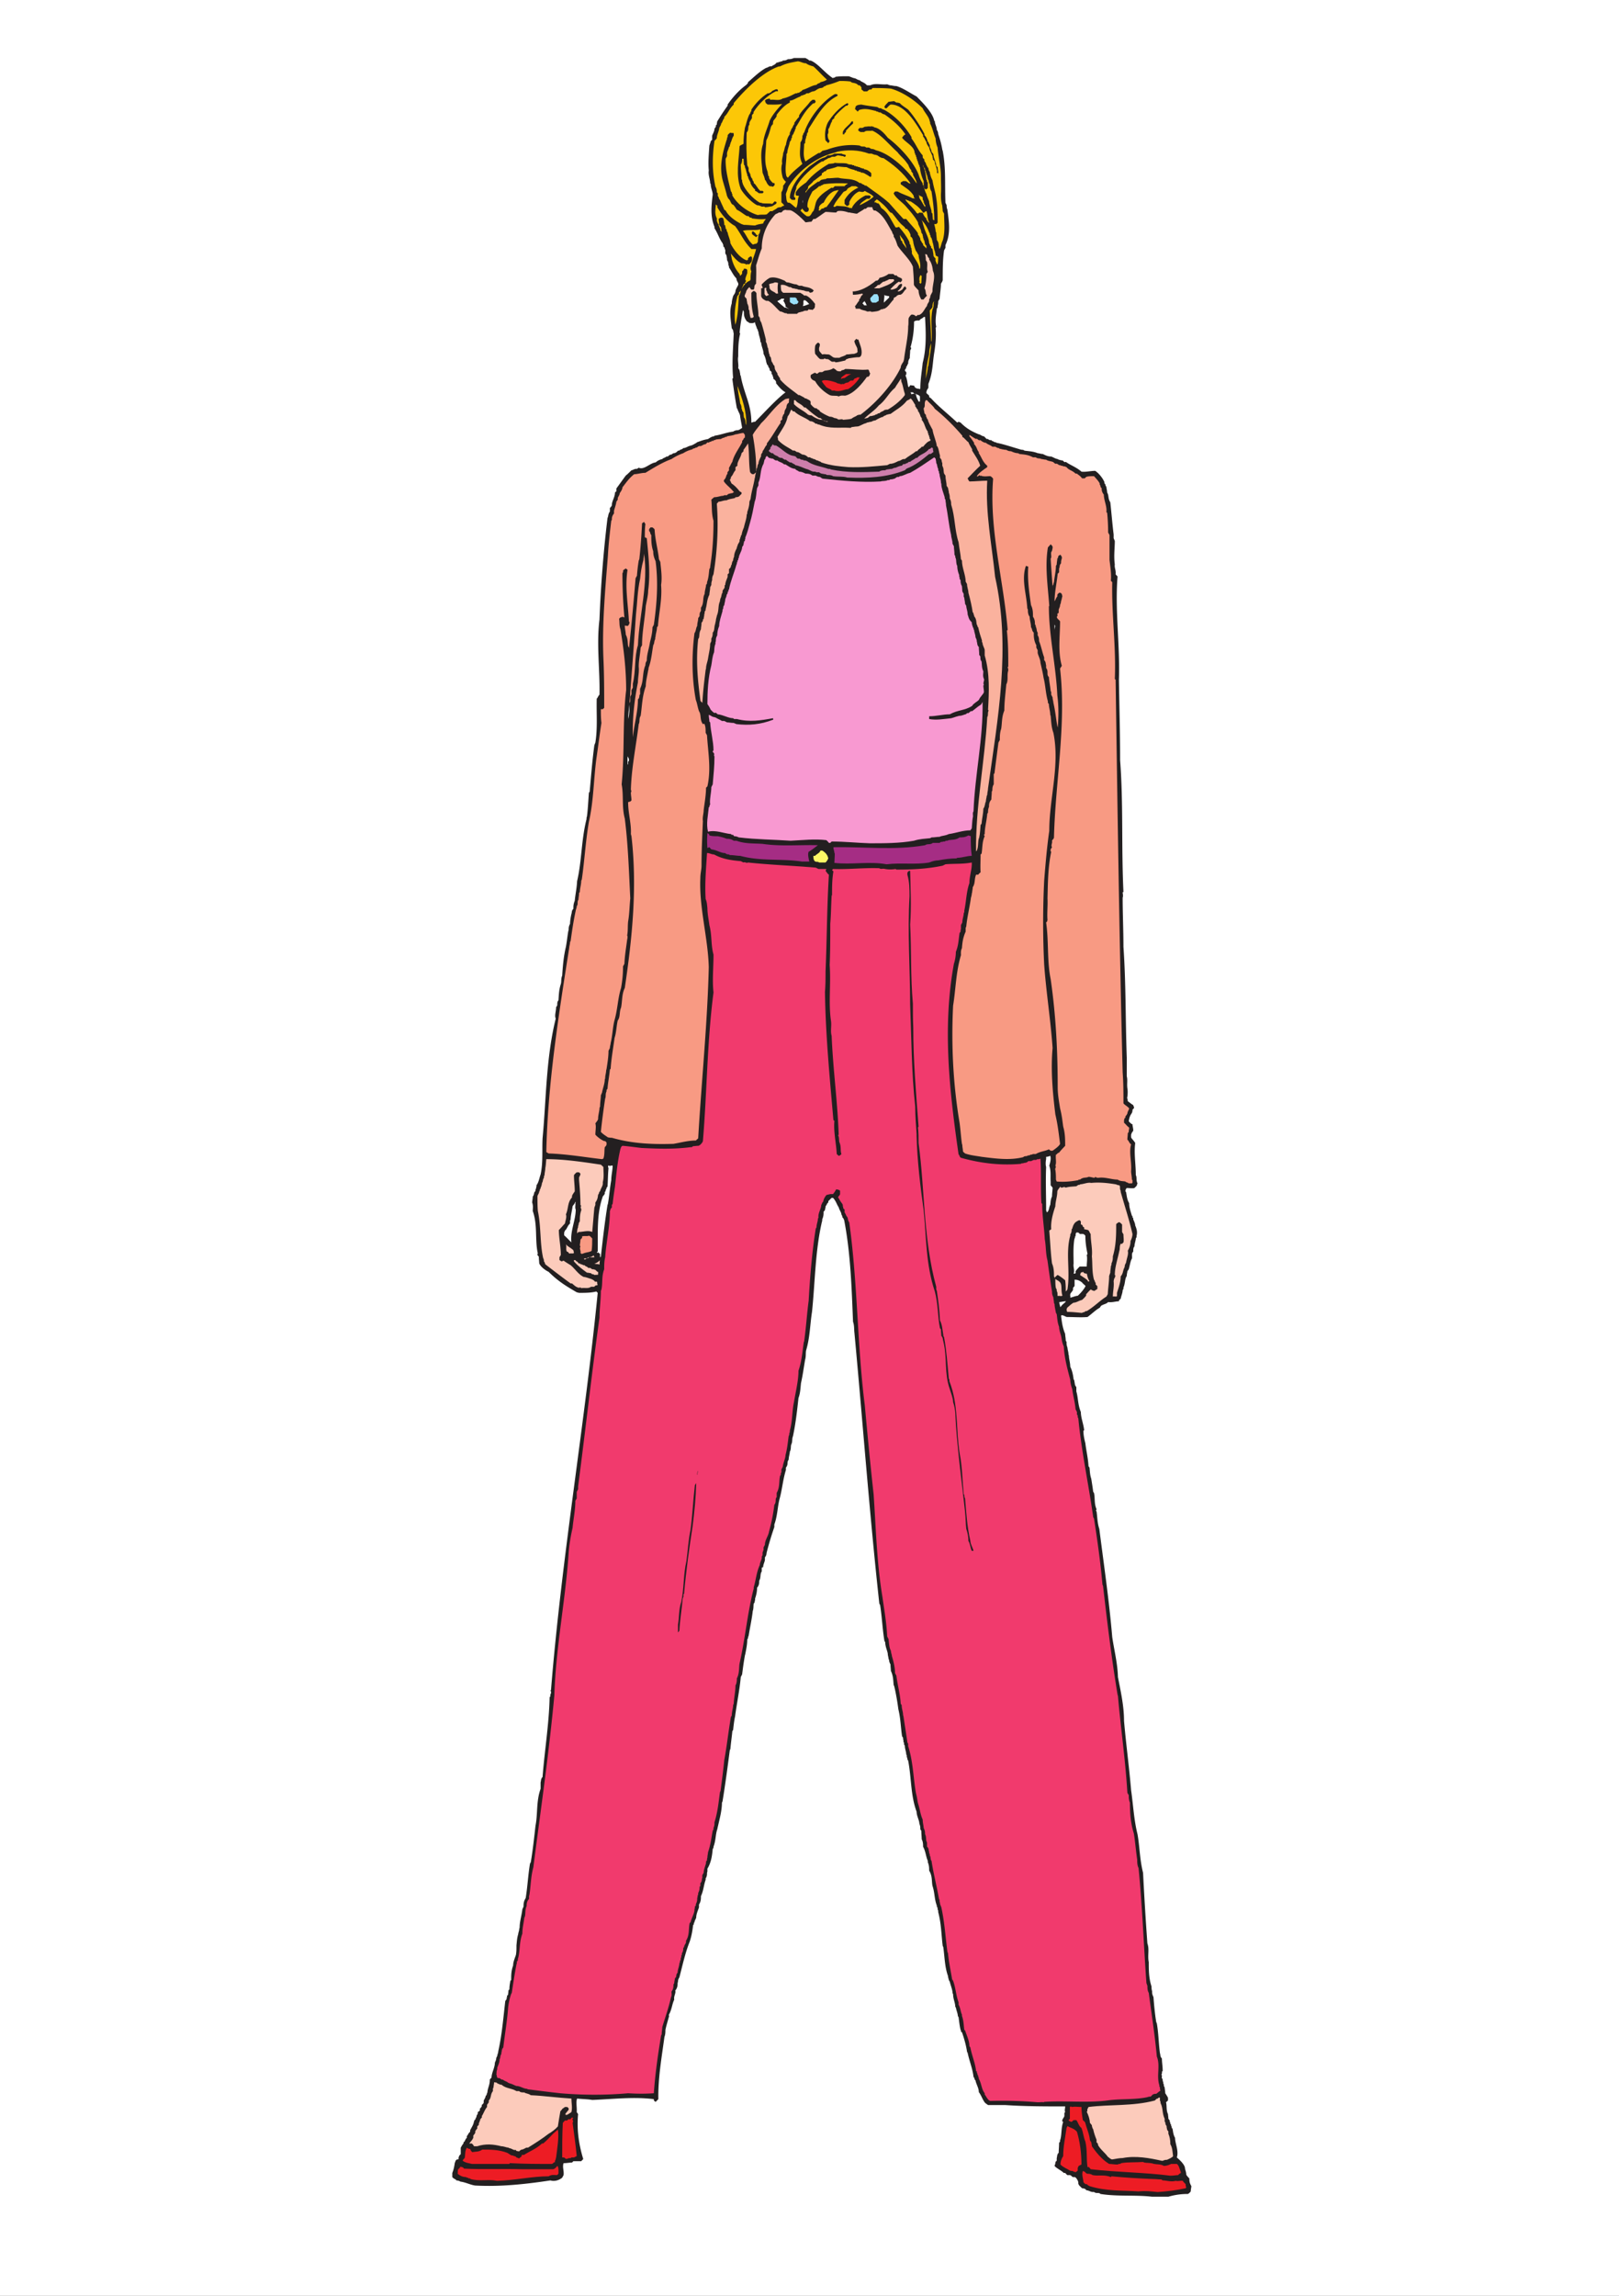<svg xmlns="http://www.w3.org/2000/svg" width="594" height="842"><rect width="100%" height="100%" fill="#333333" stroke="none"/><path fill="#fff" d="M0 842h594V0H0Zm0 0"/><path fill="#231f20" fill-rule="evenodd" d="M199.41 413.453a230.82 230.82 0 0 1-.348 4.035c-.214 4.535.22 8.856-.718 13.246-.504 1.371-.649 2.809-1.512 3.961v.504l-.144.36v.363l-.215.285v.504l-.504.723c0 .504-.29 1.222-.504 1.367 0 .719-.219 1.726-.219 2.23.434 1.227.219 2.09.219 3.098 1.87 5.328.719 10.582 1.87 15.625-.503.504.36 1.008.36 1.148 0 1.008.145 1.73.145 2.45.504 1.152 1.945 2.375 3.457 3.097 3.598 3.598 6.84 5.473 10.297 7.489l.863.214c2.23 0 4.39 0 6.336-.504l.504.504c-4.824 48.672-13.25 97.2-17.137 145.657l-.215.214.215.29v.718c-.504.723 0 1.227-.504 1.367-.215 9.938-1.87 19.73-2.593 29.305-.72.723-.504 1.512-.72 1.945v2.375c-1.655 4.61-1.007 9.215-1.87 13.536-.504 4.464-1.008 9.074-1.73 13.394l-.286.504c-.723 4.246-.863 8.207-1.586 12.672-.793 1.223-.793 2.23-.793 3.094l-.43 1.007c-.289 2.38-1.007 4.61-1.007 6.7l-.145.504c0 .718-.36 1.367-.36 1.87l-.144.505c-.36 1.437-.36 2.449-.504 3.597 0 1.442 0 2.45-.215 3.602-.503 1.441-1.007 2.594-1.007 3.816-.723 2.016-.723 3.602-.723 5.328l-.285.29c-.219 1.222-.363 2.085-.363 3.093l-.36.504c0 .723-.144 1.227-.144 1.586l-.36.285v.504l-.144.219v.504l-.504.718c-.719 6.192-1.223 12.458-2.59 18.504 0 .649-.36 1.153-.36 1.657l-.363.718c0 .723-.285 1.227-.504 1.73 0 1.872-1.222 3.743-1.222 5.47l-.649.722c.145 1.657-.863 3.383-.863 4.75-.36.504-.144 1.008-.648 1.227 0 .719-.72 1.512-.72 1.87v.505c0 .504-.503.719-.722 1.008.219.937-1.008 1.222-.644 1.726 0 .363-.504.723-.868.867.364.72-.644 1.223-.359 1.727-.504.504-.285 1.008-.793 1.223l-.215.648c-.215 1.223-1.008 2.234-1.367 3.098v.504c-.863.718-.863 1.511-1.223 1.511v.72c-.793.722-.503 1.226-1.226 1.655v.434c-.504.504-.79 1.223-1.008 1.512v2.375c-.504.504-.648.718-.648.937-.36.504.144.79-.36 1.008h-.36c-.792.504-.503.934-.792 1.152-.215 1.438-.43 2.59-.934 3.813v1.515c.72.864 1.438.72 1.438 1.223.504 0 1.152.145 1.512.43 1.875.219 3.746 1.226 5.472 1.441 9.29.504 18.504-.504 27.578-1.87 1.438.429 3.094 0 4.32-1.009l.505-.937c.214-1.656-.504-2.88 0-4.39 1.222 0 2.085-.216 3.093-.216l.504-.504h2.88c.433-.504.722-.648.722-.867-1.73-5.613-2.375-11.086-1.871-16.414l-.504-.719c.14-1.656-.364-3.746.14-4.968 1.946.214 3.961.214 5.547.504 7.703-.29 15.192-1.227 22.606-.29v.504l.648.504 1.008-1.008c-.145-7.703 1.227-15.335 2.234-22.824.36-.937.36-1.87.36-2.59.36-1.73.863-3.242 1.222-4.609.29-.504-.214-.719.29-1.367.937-2.016.937-3.457 1.726-5.113-.285-1.223.723-2.45.36-3.313.867-1.008.867-2.016.867-2.734l.14-.504c0-.649.219-1.153.504-1.586 1.227-4.606 2.09-8.856 3.817-13.176.722-2.23 1.007-4.101 1.226-5.976l.285-.36v-.504l.219-.144c0-.72.648-1.438.648-1.942 0-1.152.72-2.664 1.008-3.601v-1.008c.719-1.152.719-2.09.719-3.098 1.008-2.16 1.008-4.101 1.727-5.972v-.504c.503-.867.503-1.371.503-2.09l.145-.504v-1.008c1.441-2.375 1.73-4.969 1.945-7.2l.29-.503v-.36c.863-2.234.718-4.464 1.367-6.335.718-3.313 1.726-6.7 1.726-9.793l.219-.504c1.008-6.192 1.87-12.672 2.664-18.723l.215-.504c.215-2.375.504-4.246.718-6.476l.29-.504c.214-1.875.359-3.313.718-4.969.649-4.824 1.657-9.648 2.09-14.402l.504-1.008a129.58 129.58 0 0 1 1.008-6.91l.144-.504c.36-1.871.72-3.602.72-5.328l.288-.504v-.36l.215-.503c.504-3.098 1.223-6.336 1.512-9.075.36-1.008.215-2.015.36-2.734l.359-.504v-.36l.144-.503v-.504c.504-1.442.723-2.738.723-3.961.789-.863.789-1.871.789-2.594.722-1.152.219-2.375.937-3.383v-1.367l.504-.219c0-1.007.649-2.015.649-2.734v-.863c.718-.793.504-1.512.718-2.016a111.88 111.88 0 0 1 2.739-9.074v-.934c1.148-3.168 1.148-6.265 1.87-9.218 1.009-3.598 1.223-6.84 2.231-10.293l.145-.504v-.868c1.008-1.222.215-1.87 1.008-2.878 0-1.008.433-2.23.433-2.954.504-.863.285-1.87.504-2.59.504-1.007.285-1.87.504-2.663l.145-.434c1.007-4.75 1.511-9.36 2.015-13.969.719-1.941.719-3.812.934-5.543.648-2.879 1.008-5.687 1.511-8.566.364-1.227.145-2.375.364-3.387 1.437-4.82 1.437-9.644 2.16-14.11 1.148-11.09 1.148-22.105 3.598-32.906l.144-.503v-.504c.504-1.223.504-1.871.504-2.88.719-.433.504-1.222.719-1.44v-.505c.504-.503.504-1.152 1.008-1.367v-.504c.503-.504 1.007-1.007 1.226-1.222h.504c1.152 1.222 1.367 2.449 2.086 3.457.289 1.148 1.008 1.87 1.008 2.734.504.504.144 1.008.648 1.223l.36.793c2.378 12.383 2.738 24.914 3.242 37.222.504 1.371.36 2.809.504 3.961 3.093 33.266 5.543 66.528 9.144 99.434l.285.504c.723 4.605.868 8.926 1.586 13.176l.29.504c0 1.44.718 2.953.933 4.101 0 .723.289 1.441.289 1.945l.215.504c0 .649.289 1.153.504 1.586 0 1.008.144 1.656.144 2.375.864 1.727.864 3.602 1.008 5.114l.219.503.285 1.223a94.806 94.806 0 0 1 1.227 7.2c.863 3.6.863 6.695 1.367 9.937l.36.504v.504l.144.504v.503l.215.43v.508l.289.504c0 1.148.503 2.156.503 3.094l.215.503v.504l.215.504v.36l.29.504c1.226 6.336.863 12.671 3.097 18.722 0 1.512 1.008 3.168 1.008 4.39.36.864.36 1.368.36 2.09l.358.505c0 1.222.145 2.23.145 3.093.504 1.008.504 1.871.504 2.739 1.008 1.87 1.008 3.597 1.726 5.183v.504c.504 1.152.504 2.16.504 3.094 1.227 2.016.868 3.89 1.227 5.617.863 2.594.648 4.75 1.582 7.2v.359l.289.504v.503l.215.504v.504c1.152 4.32 1.152 8.426 1.656 12.387l.219.504c.504 3.598.504 7.2 1.726 10.582 0 .504.29 1.227.29 1.441l.359.649c.36 1.512 1.008 2.953 1.008 4.101l.214.504c0 1.73.793 3.098.793 4.61l.215.214c.215 1.227.72 2.235.72 3.098l.288.504c.219 1.727.36 3.094.723 4.61l.14.214v.504l.364.145c.863 2.445 1.582 5.11 1.87 7.199l.216.36c.648 3.097 1.87 5.976 2.16 8.855.504.433.215.937.719 1.226.218 1.368 1.226 2.805 1.226 4.32 1.008 1.368 1.367 2.88 2.375 4.032l1.008.719h6.191c7.418.504 14.907.504 22.106.504 0 .718-.29 1.44 0 2.09l-.29.285v1.226c-.433.934-.937 1.223-.718 1.942l.285.144c-.789 2.234-.504 4.32-1.008 6.336l-.14.36v.503l-.364.504c0 1.442-.14 2.45-.14 3.602-.723.718-.504 1.441-.723 1.945v1.008c-.793.43-.289 1.152-.793 1.656 0 .43.504.719.793.934.863.648 1.871 1.152 2.594 1.87h.504c.504.505.719.794.863.794h.863c.434 0 .864.722 1.153.722h.718c.723.504.723.864 1.008 1.223l.219.648v.504c.145.72.934 1.223 1.367 1.727.793 0 1.512.36 1.512.723.863 0 1.656.644 2.375.644h.504c.937.723 1.586 0 2.379.723 6.406 1.008 12.742.285 18.933 1.008h5.977a24.833 24.833 0 0 1 7.055-1.008c.433 0 1.152-.938 1.152-.938 0-.793.219-1.437.219-1.945-.723-1.223-.723-1.941-.723-2.805-.504-.504-1.152-1.226-1.152-1.515 0-.934-.504-1.871-.504-2.59-.504-1.512-2.16-2.88-2.95-3.602.79-2.375-.648-5.11-.648-7.199-.723-1.223-.723-2.375-.937-3.383l-.29-.215v-.507l-.214-.215v-.504l-.29-.29v-.429l-.214-.289v-.504l-.504-.648c0-.72-.145-1.223-.145-1.727-.718-1.367-.359-3.098-.718-4.32l.718-.649v-1.007c-.359-.72-.718-1.223-1.007-1.657 0-.793-.215-1.656-.215-2.16l-.29-.504v-.504l-.214-.433v-.43l-.215-.504v-.504l-.29-.504c-.218-.433.29-.937-.218-1.226.508-.719 0-1.223.508-1.367 0-1.727-.29-3.094-.29-4.606-.722-.723-.503-1.441-.722-1.945-.504-3.742-.504-7.344-1.148-10.945l-.219-.504c-.504-3.094-.793-6.336-1.008-9.145-.504-1.008-.504-1.512-.504-2.156-.215-.723-.215-1.227-.215-1.73-1.007-3.094-1.007-5.977-1.007-8.926-.504-2.38.289-4.754-.504-6.84-.649-8.93-1.153-17.356-1.586-25.922-1.223-4.824-1.223-9.434-2.016-14.04-1.367-5.472-1.582-10.8-2.375-16.273-.719-8.566-1.87-16.992-2.594-25.414 0-5.472-1.222-10.8-2.23-16.058-.145-5.04-1.367-9.79-2.09-14.614-1.148-13.539-3.094-26.714-4.75-39.746-.719-2.086-.719-4.465-1.008-6.336l-.215-.359.215-.504c-.937-2.09-.504-3.96-.937-5.976l-.285-.36c-.22-1.726-.504-3.457-.723-4.824-.504-1.512-.504-2.879-.648-4.106l-.36-.503c-.144-2.88-.863-5.832-1.152-8.422-.43-1.657-.719-3.098-.719-4.61l.29-.144c-.29-2.446-1.227-4.606-1.227-6.696-1.153-2.734-.934-5.113-1.657-7.558v-1.586c-.718-.79-.504-1.512-.718-2.016v-.36l-.29-.503c-.214-1.727-.503-3.098-1.222-4.61 0-1.367-.504-2.878-.504-4.1l-.145-.36c0-1.008-.359-1.73-.359-2.45-.36-1.007-.36-1.511-.36-2.16l-.288-.504c0-.937-.215-1.726-.215-2.449-1.008-2.375-1.227-4.465-1.512-6.695l.285-.145c.723 0 1.442.649 1.946.649 2.664 0 5.039.215 7.488 0 1.586-1.153 3.097-2.664 4.465-3.383l.504-.723c1.007-.644 1.945-.644 2.59-1.367 1.511.219 2.738-.289 3.96-.289 0-.504.434-.719.649-.934.215-1.152.719-2.16.719-3.167l.289-.434v-.504c.718-1.656.433-3.094 1.222-4.246 0-.863.219-1.227.219-1.73l.504-.72c.43-1.511.648-3.167 1.152-3.886.215-.863-.289-1.871.504-2.594 0-.719 0-1.511.43-1.87 0-1.009.504-2.231.504-2.954l.289-.504v-.504c.36-1.367 0-2.59-.504-3.742 0-.723-.504-1.73-.719-2.234v-.504l-.289-.215V446l-.215-.145c-.504-1.726-1.008-3.093-1.008-4.609-.867-1.437-.867-2.95-1.152-4.101l-.219-.215c0-.504.22-1.008.504-1.227 1.153 0 1.875.219 2.809 0l.504-.504c.648-.504.289-.863.648-1.152-.648-1.223-.144-2.086-.648-3.094 0-4.105-.719-7.922-.215-11.738-.504-.934-1.223-1.438-1.512-2.086v-1.008l.29-.723.503-.718a6.17 6.17 0 0 0-.133-1.227zm189.66 65.953-.14-.285c0-.433-.29-.863-.29-1.586.72 0 1.438-.289 2.45-.289-.29.578-1.297 1.012-2.02 2.16zm-179.422-23.758c-.793-.718-1.656-1.726-2.664-2.593v-1.008l.29-.719c.863-.719.863-1.726 1.87-2.594v-1.007l.215-.504c0-1.368.504-3.094.72-4.825.288-.503.792-.863 1.01-1.656l.141.29-.14.214c.14.649-.219 1.516.14 2.379 0 3.887-2.085 7.918-1.582 12.023zm10.512 5.473v-1.226s-.215-.141-.719-.649l-.144.29-.36-.29.36-.215c.144-6.48-.504-13.68 1.871-20.23 0-.145.719-.649.719-1.153v-.503c.504-.215.144-.72.648-1.223v-.363l.36-.36c.144-2.086.144-4.465.363-6.84-.219-.359-.219-.504 0-1.007.285.503 1.008 0 1.512.144 0 1.727-.504 3.457-.504 5.328-.504 2.735-.723 5.832-1.227 8.711l-.144.36c-1.008 6.335-1.727 12.53-2.446 19.007zm163.945-16.488-.289-.723v-.789c0-4.824-.214-10.008 0-15.121-.214-.648-.214-1.871 0-2.879v-.863c.29 0 .649 0 1.512-.363.36 1.007 0 2.449-.36 3.601.72 2.016.36 3.961.505 5.832v1.367l.718.864c0 .867-.214 2.09-.214 3.242-.504 1.008-.504 1.941-.649 3.094-.504.867-.36 2.234-1.223 2.738zm9.79 22.465c.503-1.153-.215-2.38 0-3.602 0-2.734-.215-5.976.289-9.07l.214-.504v-.363c.504-.36 0-.864.504-1.512.22 0 .868-.215 1.227.504h1.152c.215 0 .504.144.934.648 0 2.235.289 4.32.793 6.696l-.29.363c.29 1.367 0 2.879 0 4.246h-2.59c-.503.504-1.007 1.008-1.51 1.726 0 .22.284.868-.434.868zm-1.368 8.855c.434-.144 0-.723.145-1.152 0-.578.574-.863 1.008-1.73v-.72l.578-.718v-2.305c.863 0 1.582.145 2.734 1.008 0 .144.863.863 1.297 1.297-.434 1.008-1.73 2.59-2.883 3.597-.719 0-2.015.579-2.879.723m-193.117-62.5c1.027-13.113 1.211-26.5 4.477-39.887-.504-1.152.144-2.59.144-4.246.864-.718 0-1.441.864-2.449.144-1.871.144-3.742.867-5.976.285-1.008 0-1.872.504-3.094.214-3.387.504-6.985 1.367-10.586.36-1.942.504-3.598.863-5.688l.145-.504c0-.718 0-1.222.504-2.23 0-.863.214-2.379.503-3.602.215-.504 0-1.222.72-1.87 0-1.009 0-1.727.503-2.954.219-2.375.723-4.465.863-7.199 1.73-7.344 1.512-15.047 3.457-22.754v-.504l.145-.43c.36-2.664.504-5.761.719-8.71l.289-.434c.504-5.543.937-11.23 1.726-17.066l.364-.934c.863-5.328.359-10.512.503-16.129.36-.215.36-.719 1.008-1.437.215-9.075-1.152-18.145 0-27.579.504-12.671 1.438-24.695 2.95-37.222.363-.649.144-1.367.867-2.375v-1.227c0-.144.718-.648.718-1.152 0-1.438 1.153-2.88 1.153-4.606l.504-.433v-1.008c1.008-1.367 2.23-3.098 3.457-4.754.644-.504 1.148-1.008 2.086-1.941.504 0 1.152-.649 2.015-.504l.649-.434c1.945.938 4.105-1.726 6.191-1.941.863-.723 1.512-1.008 2.45-1.227.288-.43 1.007-.43 1.511-.933H245c.145-.22.36-.22.863-.723.504.289 1.008-.719 1.73-.504.141-.215.645-.215 1.15-.937h.503c.219-.5.938-.286 1.441-.934 1.008 0 1.657-.719 2.88-.938l.722-.285c.285-.218 1.008-.504 1.512-.937.863-.29 2.086-.793 3.238-1.008l.723-.145c.789-.503 1.511-1.007 2.23-1.007l.145-.215c2.23-.29 4.465-1.227 6.84-1.512.359-.219.863-.504 1.582-.504.503 0 1.007-.36 1.73-.863-.219-1.227-.504-2.738-.723-4.106 0-1.007-.718-1.73-1.007-2.879l-.215-.218c-.649-3.598-1.153-6.985-1.656-10.797l.289-.29c-.504-5.257 0-10.8.214-16.343-.214-.504 0-1.152-.718-1.875-.29-2.879-1.008-6.047 0-9.144 0-.79.215-1.653.504-2.66.214-.505.718-.938.863-1.731 0-.649.504-1.367 1.008-2.375.214-.938-.649-1.223-.649-2.375-1.222-1.227-1.726-2.594-2.734-4.031v-.504l-.219-.29c0-.433 0-1.226-.504-1.87v-.504c-.14-.434 0-1.227-.644-1.946v-1.367c-.364-.289 0-.722-.723-1.226v-.504l-.285-.719c-1.227-1.656-1.73-3.602-2.953-5.473v-.504c-1.586-3.886-1.153-7.703-.649-11.808 0-1.153-.718-2.375-.718-3.817l-.22-.43c0-1.44-.788-2.952-.503-4.609-.285-2.808 0-6.047.219-9.144l.285-.863c.219-.29 0-.793.722-1.223v-1.512c.215-.648.864-1.656.864-2.594l.504-.718v-.504l.359-.29v-.359l.145-.793c1.222-1.941 2.23-3.597 3.816-5.757v-.434c1.726-2.45 3.887-5.04 6.84-7.2.144-.214.648-.503.648-1.007 1.942-1.656 4.32-4.031 6.696-5.258.503 0 1.222-.793 1.945-.504.285-.43 1.148-.43 1.87-1.437h.505l.289-.22h.43l.289-.214h.504l.214-.289c.504 0 1.153 0 1.871-.504.723 0 1.227 0 2.235-.433h4.246c.219.218.937.433 1.367.937h.504c2.664 1.008 5.258 4.61 8.211 6.48l.145-.214h.503l.215-.29c1.512-.214 2.88-.214 4.61-.214.718 0 1.367.504 2.375.718.504 0 1.222.72 1.941.72.649.722 1.656.722 2.664 1.874h1.227c1.87-.867 3.96-.144 6.191-.36l1.008.36c.719 0 1.367.285 2.375.285 2.45.723 4.824 2.45 7.418 3.817 2.375 2.449 5.832 5.832 6.48 8.93l.215.214c0 1.008.719 1.946.719 3.168.289.215.504.938.504 1.442.648 1.87 1.152 3.597 1.512 5.758l.144.433c1.227 6.266.723 12.457 1.008 19.008l.433.934c0 .433 0 .937.29 1.66.503 4.101 1.367 8.636-.723 12.957v1.008l-.504.937c-.504 3.383-.504 7.2-.504 10.8 0 .29-.144.65-.648 1.438 0 1.657-.36 3.602-.504 5.547l-.504.863c0 .504 0 1.008-.215 1.727v.504l-.29.504c-.214 2.16-.718 4.32-.214 6.695l-.215.29c.215 2.808 0 5.976-.504 9.07-.648 3.816-.504 7.418-2.16 11.523v1.437l-.504.793-.218.649v.504c.218.215.503.433 1.007.937v.504l.723.504c2.59 2.879 6.191 5.688 9.574 8.856l.504-.29.723.29c2.086 2.16 4.246 3.312 6.695 4.32.504 0 1.152.719 1.871.719.29.214.504.504 1.008 1.007.504-.289.863.649 1.727.36.144.504.648.289 1.152.793h.433l.29.215c2.59.504 5.328 1.441 8.062 2.234.504.145 1.008.36 1.727.36l.504.285c1.37.218 3.097.218 4.824.937.504 0 1.152.29 1.875.29 1.008.503 1.87.937 3.094.937.792.285 1.511.789 2.375.933l.363.219c.14 0 .863.285 1.367.285.285 0 .719.938 1.223.504 1.656 1.227 3.886 1.945 5.761 3.602 1.438.214 3.383-.29 5.04-.29 1.152.72 2.663 2.45 3.382 4.106v.504c.504.215.215.719.723 1.223 0 .503.285 1.367.285 2.09.723 1.222.219 2.16 1.152 3.597.434 3.89.72 7.703 1.227 11.809v1.367l.43 1.008c0 2.593-.43 5.546 0 8.64-.215 1.153.504 2.16.289 3.602l.718.793c-1.007 12.383.938 25.199.504 37.87.145 9.575.434 19.727.434 29.52 1.223 16.055.43 31.895 1.223 48.313l-.29.14c0 .508.29 1.227 0 1.946 0 5.976.29 11.953.29 18 .937 13.465.718 27.07 1.222 40.754v6.765c.364 1.442 0 2.664.219 4.395.145.863.145 1.871 0 3.094-.219.504.145.863.145 1.656.359.219 1.222.937 2.015 1.441l.215.649c.215.36 0 .504-.504 1.008v.503l-.215.72c-.722.937-1.008 1.87-1.152 3.097.144 0 .863 1.008 1.367 1.008 0 .382.082.742.156 1.148zm76.262-258.476c0-2.88-.504-5.543-1.512-8.641-.863-2.664-1.87-5.543-2.375-8.426l-.219-.504v-.43c-.214-.503 0-1.152-.718-1.945.215-1.437-.29-2.808 0-4.32 0-2.59 0-5.543.718-8.422l-.214-.219c.214-2.664.718-5.468 1.222-8.351l.364.648c0 1.008 0 1.945.863 3.168.144.434.648.434 1.152.938.719 0 1.223.214 2.086-.29 0 .794.504 1.512.723 2.45l.285.289v.504l.219.14c0 1.227.718 2.45.718 3.817l.29.289c0 1.223.863 2.664.863 4.105a8.691 8.691 0 0 1 1.008 3.094c.214.215 0 .723.718 1.227-.215.504.723.933.504 1.726.219.145.723.36.723.863v.504c.504.215.285.72.644 1.223v.508c.364.215.868.644 1.008 1.148v.504c1.012 1.227 1.945 2.45 3.457 3.313-3.597 2.738-7.558 7.199-11.16 10.8-.144 0-.648 0-1.152.29zm61.848-12.243c-.43-.285-1.153 0-1.872-.718l-.289-.575c-.289 0-.863-.144-1.437-.144l-.434.719-.289-.29c-.289-1.152-.289-2.59-1.008-4.03l.29-.29c0-.285.289-1.008-.434-1.293v-.578l.433-.574v-.434c.43-.289.29-.718.72-1.152 0-.574 0-1.152.577-2.016 0-.863.145-1.582.145-2.734 0-.29.719-.863.14-1.297.868-2.879 1.297-6.191 1.297-9.36.434-.433 1.153-.433 2.016-.433.145-.574.863-.574 1.586-1.297h.43c.289 5.328.578 10.801-.72 16.274l-.144.574c-.289 3.027-.863 6.05-.863 9.363l-.144.285"/><path fill="#ed1c24" fill-rule="evenodd" d="M424.566 803.91c-2.086-.215-4.46-.504-6.84-.215-5.831-.43-11.804 0-18-1.945-.359-.215-.503-.215-1.007-.719h-.504l-.719-.718c0-1.153-.719-2.594-.215-4.106l.719.29c.215.214.504.718 1.008.718.36 0 1.152 0 1.87.504 2.09.433 4.321-.29 6.696.722l.219-.289c5.11.504 10.078.793 15.406 1.008 1.008 0 1.73.145 2.88.145l.507.36c1.437 0 3.094.648 4.82.144.723.285 1.586-.145 2.594 0 0 .285.504.718 1.008 1.222 0 .29 0 .719.215 1.227l-.215.285c-3.238.723-6.84 1.152-10.078 1.367h-.364m-242.276-4.101c-3.099-.649-6.192.285-9.65-.649l-.144-.215h-.504l-.36-.289h-.359l-.289-.215c-.937 0-1.945-.289-3.097-1.226.144-.29 0-.719.144-1.512 0-.144.864-.648.864-1.152.144.289.867 0 1.37.793 6.981.36 13.895 0 21.094.215h11.52c.504 0 1.008-.504 1.656-1.223.504.719.36 1.871.36 2.879l-.504.504c-1.008 0-1.942-.29-3.094.433-6.05 0-12.527 1.512-18.863 1.657h-.145m247.101-1.875c-9.574-1.223-19.367-1.223-29.23-2.375 0 0-.793-1.223-1.152-.72-.504-3.097 0-5.976-.793-9.433-.719-1.656-.719-3.093-1.438-4.965-1.007-.722-1.152-1.945-1.875-2.882h-1.007l-.72.648c-.214-.144-.648 0-1.152-.648l.504-.504v-4.32l.434-.215.215.214c1.222-.214 2.23 0 3.601 0 0 1.371.215 3.098.504 4.825 0 0 .934.648.934 1.152.504 1.945 1.512 4.105 1.656 6.191l.504.793c0 .215.219.938.219 1.442 1.511 2.16 3.597 4.824 6.336 6.48.863 0 1.87.215 3.093.215l.504-.215h.434l.43-.289c2.379-.433 5.328-.215 7.992-.433l.433.218c1.153.215 2.16 0 3.598.504 1.012.215 2.379 0 3.602.719.793 0 1.656-.215 2.664-.719h2.09c.789.504 1.007 1.942 1.511 3.094 0 .504-.504.215-1.008 1.008-.867 0-1.656.215-2.882.215"/><path fill="#ed1c24" fill-rule="evenodd" d="m394.617 796.71-.219-.214h-.503l-.215-.289h-.504l-.649-.144c-1.007-.72-2.23-1.008-3.457-2.231 0-.937.22-1.871 1.008-3.098 0-3.382.723-6.695 1.227-10.293l.36-.722c1.007.722 2.23.722 3.456 2.09 1.152 3.886 1.656 7.918 1.656 12.023l-1.007.504-.364.719v1.008l-.789.648M204.68 781.016c.504 2.664-.29 7.343-.649 10.222l-.144.504c.144.219-.504.723-.215 1.371-.29-.504-.793.504-1.223.504-5.113 0-10.082 0-15.41-.289l-.144.29h-13.75c-1.008-.29-2.16-.29-3.383-1.153 0-.36.285-.504.718-1.008.29-1.227 0-2.45.793-3.816.215.214.72.504 1.223.504l.145.214c-.145.145.504.938.718.938 1.227-.29 2.235 0 3.602-.938 2.879 0 5.976 0 9.07 1.153.504.215 1.008.718 1.73 1.008h.505c.214.433.718 0 1.222.718l.649.219c.36.504.718-.504 1.222-.504v-.433c.29-.504.504 0 1.008-.29 1.871-1.222 4.32-2.085 6.48-4.101h.434c1.438-1.227 2.23-2.09 3.672-3.602l1.727-1.511"/><path fill="#fccbbb" fill-rule="evenodd" d="M204.68 779.863c-.938 1.082-2.23 2.016-3.457 2.735-2.23 1.73-5.04 3.53-7.489 5.043h-.504c-.359 0-1.152.718-1.87.718-.215.145-.505.145-.864.649l-1.008-.145-.215-.36h-.503c-.504 0-1.227-.648-1.875-.648l-.36-.214c-.648 0-1.656-.504-2.59-.504-2.883-.723-5.761-1.008-8.855 0h-1.227c0-.219-.215-.504-.718-1.008h-1.008c.36-.434 1.222-1.367 1.511-2.09v-.719c0-.289.72-.793.72-1.226v-.43c.218-.36.218-.504.722-1.008v-.722c0-.215 1.008-.72.504-1.223.504-.215.14-.648.644-1.152-.504-.215 1.008-1.008.504-1.438.723-1.008.938-2.16 1.945-3.387v-.718c0-.29.649-.72.649-1.153v-.504c1.008-1.007.504-2.23 1.512-3.457v-.863l.214-.504c0-.504.22-1.222.22-1.87l1.007.144c.145.504.648.285 1.152.718h.504c1.727 1.512 3.598 1.223 5.543 2.375h1.008c.36.504 1.152.504 1.871.504.723.504 1.367.29 2.375 1.008 4.824.219 9.793.938 14.906 1.227 0 1.656.43 3.312 0 4.968-.503.286-1.007.72-1.656 1.008h-.504v-.504c.504-.504.504-.648 1.153-1.37v-.505l-.504-.504h-.864l-1.007.723c0 .285-.723.648-.723 1.152-.504 2.735-.36 2.23-.863 5.254m221.617 12.602c-4.535-1.008-9.578-1.945-14.402-1.008-1.223 0-2.375.285-3.817.504-.504 0-1.008-.504-1.652-1.008-1.012-1.441-2.664-2.594-3.602-4.32.145-.219 0-.504-.504-.938v-.933c-.504-1.227-.937-2.45-1.222-3.817-.22-.289-.504-1.011-.504-1.515l-.723-.934c0-1.152-.504-2.664-1.152-4.031.504-.36 0-.504.289-1.008l.36-.723c7.991-1.007 16.128-.214 24.335-2.375 0 0 .219-.214.723-.718.14.504.644-.723 1.148-.29v1.008l.219.504v.434c1.008 1.941.504 3.598 1.512 5.758v1.008c.504.433 0 .863.718 1.656v.433c.145.29 0 1.008.649 1.512v.863c.504 1.223.719 2.375.719 3.887.793 1.227.793 2.883 1.007 4.32-.214.504-1.437 1.008-2.23 1.371-.36 0-.863 0-1.582.36h-.29"/><path fill="#ed1c24" fill-rule="evenodd" d="M207.488 791.742c-.215-.504-.718-.504-1.222-.504 0-4.101 0-8.207.214-12.527 0-.215.29-.504.793-1.008h.72c.144 0 .648-.863 1.152-.36 0 0 .214-.288.718-.792l.504.289-.289.215c-.215.289.508 1.007 0 1.441.508 4.031 1.152 8.137 1.516 12.238l-1.008.504h-.938c-.289.504-.793 0-1.511.504h-.649"/><path fill="#f13a6d" fill-rule="evenodd" d="M380.719 771.008c-5.832-.504-11.52-.649-17.352-.504-.863-.145-1.367-1.367-2.086-2.375v-.434c-1.152-1.437-1.152-3.383-2.015-5.039l-.145-.215v-.507l-.219-.215v-.504l-.285-.29v-.429l-.219-.289v-.504l-.285-.144c-.218-2.664-1.586-5.832-2.09-8.641l-.359-.504c0-1.871-.863-3.598-1.586-5.758l-.285-.215c-.219-1.515-.219-3.386-.863-5.113v-.504c-.504-.863-.504-2.375-1.227-3.601v-.864c-1.008-2.734-1.008-5.113-2.015-7.918l-.36-.504c-.504-3.097-1.223-6.335-1.512-9.578l-.214-.504c-.723-5.328-1.008-10.8-2.235-16.343-.144-.504-.504-1.008-.504-1.657l-.144-.503v-.504l-.215-.434c-.793-4.605-2.016-9.215-2.734-13.965-.504-.433-.145-1.226-.649-1.945V680l-.219-.36v-.503c-.285-.504 0-1.227-.789-1.871v-1.512l-.218-.508c-.215-.719 0-1.582-.504-2.59 0-.718 0-1.222-.504-2.23 0-.867-.36-1.875-.36-3.098-.863-1.871-1.007-3.816-1.726-5.976-.29-1.223-.29-2.086-.723-3.598-1.008-5.547-1.008-11.524-2.879-17.356v-.863l-.289-.504c-.43-3.093-.933-6.191-1.437-9.574l-.145-.504c0-1.226-.504-2.09-.504-3.601l-.36-.504c-.144-3.313-1.151-6.696-1.585-10.297l-.504-.934c0-2.015-.504-4.105-1.152-6.265 0-.504-.36-1.223-.36-1.946-.648-1.148-.648-2.59-.863-4.246l-.504-1.008c-.215-4.824-1.008-9.289-1.726-14.398-2.09-12.531-2.38-25.059-3.243-37.73-1.222-11.016-2.23-21.598-3.238-32.618-2.809-22.101-2.594-44.71-5.687-66.957 0-.219-.504-.722-.504-1.441l-.22-.649c-.503-.504-.503-1.007-1.007-1.726v-1.008l-.504-.504v-.36l-.144-.363v-.503l-.36-.649c-.648-.719-.863-1.437-1.367-2.086 0-.36.719-.863.719-1.223v-1.226c-.215-.285-.934-.504-1.438-.504-.289.504-.504.938-1.152 1.73h-1.008l-.937.215-.504.145c-.649.863-1.008 1.512-1.153 2.445-.503.29-.359.793-.718 1.153 0 1.511-1.227 2.953-1.008 4.609l-.219.504c0 .937-.504 1.945-.504 3.097l-.285.504c-1.367 8.637-2.09 17.496-2.594 26.422-.648 4.824-.933 9.793-1.656 14.906l-.144.36c-.504 3.457-.72 6.84-1.942 10.437 0 3.602-1.008 7.563-1.656 11.524-.723 3.238-.504 6.84-1.512 10.437v.504l-.219.504v.504l-.214.504c-.29 2.09-.504 4.535-1.153 6.914 0 1.223-.863 2.879-1.008 4.32l-.503 1.008v1.008l-.215.36v.503l-.29.504c-.43 1.871 0 4.106-1.222 6.192v1.511c-.723.864 0 1.73-.863 2.88a65.512 65.512 0 0 1-1.946 9.792c-.289 1.73-1.511 3.098-1.511 4.824l-.504 1.008v.863l-.36 1.008v.938l-.289.504v.504c0 .648-.718 1.656-.718 2.593-1.227 2.664-1.372 5.254-2.235 8.207v.504l-.144.504c-2.23 8.856-2.95 17.64-5.04 26.856-.288 1.586 0 3.601-1.007 5.543 0 .648 0 1.656-.504 2.593 0 2.16-.504 4.246-.649 6.696l-.214.504c0 1.152-.504 2.375-.504 3.886l-.29.364c-.937 5.328-1.44 10.437-2.449 15.91-.359 3.601-.863 7.418-1.367 11.304l-.215.43c-.504 3.602-.793 7.203-2.015 11.09 0 .719 0 1.223-.36 2.09v.504l-.289.504c-.504 2.59-.718 4.964-1.726 7.918 0 .503-.219 1.152-.219 1.87l-.145.505v.503l-.359.504v.504c-.144.867-.863 2.38-.863 3.602l-.504.863v1.008c-.29.504 0 1.227-.719 1.945v1.008l-.289.36c0 .792 0 1.222-.504 2.234v.504l-.215.504v.359l-.144.504c0 .719 0 1.223-.504 2.23v.504l-.36.36v.504l-.144.503v.504c-.219 1.371-1.008 2.594-1.441 4.32l-.29.145c-.503 2.016 0 4.465-1.367 6.555v.504c0 .504-.718 1.148-.718 1.87l-.29.286c0 .434 0 1.227-.503 1.945v.504l-.215.36v.504l-.215.503v.504l-.29.504v.364l-.218.503c0 1.008-.644 2.23-.644 3.454-.364.144-.504.867-.504 1.37l-.504.72c0 .503-.219 1.007-.219 1.656l-.285.504c0 .718 0 1.726-.723 2.59 0 .867.219 1.226-.215 2.234-.793 3.597-2.015 6.984-3.168 10.797 0 .722-.214 1.73-.214 2.664l-.22.433c-1.152 6.985-2.16 13.97-2.663 21.168-3.094.215-6.047.215-9.43 0-8.066.72-16.488.72-24.914 0-3.887-.43-7.848-.933-11.809-1.437l-.504-.219c-1.152 0-2.375-1.008-3.742-1.008-.718-.215-1.441-.718-2.449-.937l-.648-.285c-.504-.504-1.223-.504-1.942-1.153-.504.29-1.008-.722-1.656-.504-.723-.218-.36-.937-.723-1.441.22-.215 0-.648.22-1.367l.144-.504v-.504c.359-1.008.863-1.871.863-3.098.36-.504.144-1.222.648-1.941v-.434c.215-.504 0-1.222.72-1.945.503-4.605 1.366-9.36 1.726-14.184a22.537 22.537 0 0 1 1.152-5.468l.219-.364c.504-3.238 1.008-6.84 1.726-10.437l.145-.504v-.504l.36-.504v-.504l.144-.433c.718-2.88.36-5.758 1.511-8.856 0-1.945.43-3.601.72-5.832l.218-.504c.285-1.222 0-2.375.644-3.816 0-.649 0-1.656.868-2.594v-1.008l.14-.504c.504-3.093.504-6.695 1.442-10.078 2.664-20.808 5.761-41.976 7.703-63.07.504-17.356 4.105-34.852 5.258-52.348.214-2.879.718-5.972 1.437-9.07.29-3.238 1.012-6.48 1.012-9.938l.504-.863v-2.375l.504-1.008v-1.007c2.734-20.81 4.965-41.184 7.847-61.922 0-3.094.504-6.48.504-9.79l.215-.503c.504-2.38 0-4.825 1.008-7.418 0-1.512 0-2.88.36-4.39.359-5.474 1.73-11.161 1.73-16.993.285-.219 0-.723.718-1.227v-1.007l.29-.36c.214-2.015.503-4.101.863-6.336.504-4.465.863-9.07 2.015-13.894.215-.29 0-.578.72-1.082 2.089.144 4.464.504 6.984.793 6.046.289 11.738.504 18-.29h.433l.504-.359c.504 0 1.152-.144 1.871-.144.504 0 1.512-1.008 1.727-1.727 1.511-18 1.511-36.215 3.89-54.504-.504-4.465 0-9.07 0-13.894-1.007-3.602-.504-6.985-1.511-10.801-.22-1.871-.723-4.106-.723-6.192-.145-1.226-.145-2.234-.648-3.386-.36-5.543.144-11.016.503-16.848.649-.144 1.586.504 2.594.504 3.098 1.73 6.48 2.16 9.793 2.45l1.008.503c.504-.36 1.008.36 1.656 0 8.137.863 16.489 1.152 24.84 1.871l1.008.504h2.879l-.29.723c.29.14.505.863 1.227 1.367-.722 11.809-.722 23.543-1.226 35.492 0 2.45 0 4.828-.215 7.492.215 15.621 1.726 31.246 3.098 47.016l.359.285c-.36 4.035.648 7.922.863 12.168l.719.649c.289 0 .504-.141 1.008-.649-.504-1.223 0-2.52-.719-4.246-.29-.719 0-1.727-.504-2.664l.215-.215c-.43-12.023-2.086-24.05-2.59-36.219-.504-1.726 0-3.382-.219-5.328-1.007-6.695 0-13.68-.504-20.664.22-5.183.22-10.008.22-15.117.284-3.313.284-6.695.503-10.297l.145-.215c0-2.664 0-5.761.504-8.715l-.504-.43.359-.433c5.473.219 11.305-.504 16.992-.289.649.508 1.153 0 2.16.29 1.223.218 2.446.218 3.817 0l.285.218c5.547 0 11.234-.219 16.992-1.442l1.008-.503c3.098-.29 6.191 0 9.648-.649.145 2.375-.863 4.969-.863 7.559-1.152 3.242-1.152 6.84-1.871 10.082v.504l-.219.504c0 .933-.504 2.16-.504 3.308l-.504 1.012v1.437l-.14.434v.504l-.363.504c-.36 2.16-.36 4.535-1.368 6.91 0 1.227-.215 2.883-.718 4.394-4.25 23.254-1.657 46.512 1.726 69.985.36 0 .219.793.863 1.152 7.204 2.016 14.403 2.88 21.961 2.23l.36-.214h.504c.504-.29 1.226 0 1.875-.793h1.007l1.008-.434h.934c.289-.504.648 0 1.512-.504.363 5.328 0 10.801.363 16.344l.285.29c0 4.464.723 8.57.938 12.89.503 2.734.289 5.11 1.007 7.918.504 3.601 1.008 7.488 1.657 11.304 0 .649 0 1.153.503 2.16 0 .72.215 1.223.215 2.087l.215.363c0 .863.29 2.086.504 3.238l.29.504c.218 1.512.218 2.953.862 4.61 0 .933.364 2.085.723 3.312.285 1.223.285 2.375 1.008 3.887.215 4.101 1.223 7.918 2.375 12.238 0 1.008.289 2.16.719 3.387.289 2.375 1.007 4.824 1.226 7.414l.504 1.007v.864l.285.504v.504l.219.503c1.152 12.028 3.742 23.977 5.473 36.22l.285.503c1.226 7.848 2.379 16.055 3.097 24.192l.215.503c1.512 13.176 3.098 26.352 5.328 39.887l.145.504c1.008 11.664 2.734 23.473 3.457 35.496l.504.863c0 .868 0 1.73.43 2.739 0 3.597.218 7.414 1.441 11.304.504 3.094.719 6.192 1.223 9.575 0 .937 0 2.09.504 3.097 1.37 13.895 1.875 28.153 2.882 42.192l.36 1.008c0 .718 0 1.726.504 2.59 1.007 7.706 2.23 15.41 2.953 23.327 1.367 3.387-.219 6.985.933 10.586v.504c.434.215 0 .72.434 1.442-.434.14-.863.644-1.586 1.148h-.504l-.719.219s-.289.285-.793.789c-.214 0-.718 0-1.222.219-4.754 1.008-9.793.504-14.762 1.222-7.488.938-15.406 0-23.11.504l-.218.145c-.504-.145-1.152 0-2.016 0h-.144"/><path fill="#231f20" fill-rule="evenodd" d="M248.742 598.71v-2.878c.504-2.594.219-5.473 1.227-8.426 1.008-4.75.719-9.863 1.87-14.902.505-3.602.72-7.703 1.513-11.45.718-5.327.937-10.796 1.586-16.343l.503-.79c-.144 5.325-.648 10.583-1.37 16.126-1.223 7.848-2.376 16.273-3.094 24.48-.504.29 0 .72-.29 1.227l-.214.504c-.29 3.742-1.008 7.703-1.227 11.805l-.504.648m107.785-29.949c-.504-1.008-.504-2.45-1.222-3.602 0-1.512-.29-2.953-.793-4.465-.215-1.87-.215-3.96-.434-6.191-1.148-10.582-2.664-21.602-3.383-32.399-.215-2.593 0-4.968-1.008-7.847 0-1.516-.718-3.098-1.222-4.824-2.09-5.832-.863-11.524-2.375-17.497-.219-.503 0-1.226-.723-2.015 0-.723-.144-1.371-.144-2.379l-.36-.43c-.863-4.394-.648-8.855-1.87-13.465-3.313-9.793-3.098-19.726-4.106-29.738-1.223-8.855-2.375-18.285-2.59-27.285v-.723c-.219-3.382-.504-6.476-.504-10.078-1.367-12.312-1.367-25.054-1.871-37.512 0-12.886-1.012-26.425-.219-39.601 0-2.59 0-5.184-.793-7.918v-.723s.504-.933 1.012-.644c.14 6.476.504 12.886 0 19.652.504 9.649.14 19.227 1.008 29.02 0 2.879 0 5.468.14 8.636 0 11.953 1.008 24.266 1.946 36.434l-.215.36c.215 1.87.215 3.6.215 5.687 2.375 17.496 1.656 34.992 6.48 52.707v1.008l.215.504c.504 3.308 1.008 7.199 1.152 10.796.864 1.73.864 3.313 1.227 5.329v.363l.285.504c.938 5.11 1.227 9.933 1.73 15.117l.215.504v.504c3.383 8.57 2.375 17.496 3.743 26.351 1.007 5.043 1.007 9.793 1.511 15.121.504.29 0 .72.504 1.512.434 5.184.723 10.297 1.945 15.625 0 1.152.864 2.375 1.153 3.602h-.649M255.8 540.824c0-.215 0-.719.145-1.367.215.145-.144.863 0 1.367h-.144"/><path fill="#fccbbb" fill-rule="evenodd" d="M396.777 481.496c-1.656-.144-3.386-.36-5.257-.36l-.215-.792.215-.719c.648-.504 1.44-1.367 2.375-1.871 1.007 0 1.875-.723 3.097-1.012a10.56 10.56 0 0 0 1.512-1.582v-.504c.504-.504.863-1.008 1.656-1.726.215 0 .719.504 1.442.504.214-.29.503-.29 1.007-.723v-1.008c0-.144-1.007-.648-.504-1.152-.503-.215-.289-.719-.722-1.223-.79-2.879-.504-5.832-.79-8.566.286-2.739-.433-5.328-.433-8.211-.289-.215-.433-1.008-.937-1.438-.215 0-1.008-.289-1.438-.289v-.719c-.793 0-.289-1.007-1.226-1.007v-1.153l-.43-.433c-.36 0-.723.215-1.512.718-.722.723-.937 1.372-1.226 2.38l-.215.214c0 .504 0 1.223-.504 1.871v.504l-.145.504c-1.511 6.192.145 12.527-.863 19.008 0 .219-.144.434-.648.937 0-1.222 0-2.593-.215-4.105-.504-.43-1.73-1.438-2.738-1.941-.141 0-.649.503-1.153 1.007.29.934 2.02.934 2.38 2.446.284 1.152 0 2.593.503 4.105-.504.36-.863 0-1.73.145-.141-.145 0-.649-.141-1.368l-.219-.503v-.504l-.289-.504c-.215-.867-.215-2.09-.215-3.313l-.504-1.008c0-1.37 0-3.097-.718-4.753-.504-3.817-.649-7.918-1.008-12.024l.719-.504c-.215-2.594.503-5.472 1.511-8.426 0-1.656.723-3.597.723-5.468.14-.504.504-1.008 1.148-1.73l.22.359c.503.144 1.007-.504 1.726 0 1.152-.36 2.375-.36 3.886-.504l.723-.504h.504l.144-.215c1.223 0 2.735-.793 4.102-.504 2.953-.289 5.832 0 8.93.504.215 0 .718.36 1.367.36.504.503 0 1.226.504 2.015v.434c1.441 5.113 3.097 10.078 4.32 15.406 0 .648-.215 1.656-.719 2.594 0 1.152-.218 2.16-1.007 3.597.359 1.153-.364 2.664-.649 4.395-.219.36-.504.863-.504 1.582-.722 1.226-.433 2.234-1.441 3.386 0 1.942-.649 3.817-1.367 6.047v1.008c0 .649-.793.145-1.512.36 0-1.872.504-3.598.289-5.688l.215-1.008c.504-.215 0-.504.504-.863l-.29-.36c0-2.882 1.008-5.69 1.657-8.859.289-.719 0-1.582.504-2.59h.504l.504-.504c.214-.937 0-1.726 0-2.953l-.504-.863v-2.734s-.72-.868-1.153-.868c-.359.22-.504.22-1.007.723 0 3.742 0 7.703-1.223 11.809 0 .644 0 1.582-.504 2.59v.503l-.219.504c0 .649-.215 1.368-.215 2.375l-.43 1.227c0 2.086-.363 4.246-.503 6.695l-.504.864c-2.45 1.511-4.32 3.601-7.203 5.328h-.504c-.215.504-.719.289-1.223.648h-.215"/><path fill="#231f20" fill-rule="evenodd" d="m391.305 476.742-.29.29c0 .503.65 0 .29-.29"/><path fill="#fccbbb" fill-rule="evenodd" d="M213.246 472.426c-.285-.504-.789 0-1.148-.219-.868-.285-1.227-.648-2.235-1.512h-.504c-2.879-2.086-5.976-4.465-9.07-6.84-.504-.359-.219-.718-.723-1.222 0-.29 0-.723-.285-1.227-1.226-5.469-.722-11.445-1.945-17.277-.145-1.73-.145-3.387-.145-5.328 0-.504.649-1.153.649-1.871l.215-.22v-.503l.289-.285v-.363l.215-.36c0-.144.289-.863.289-1.367.433-.504.215-1.223.718-1.871v-.504l.22-.504c0-.723.284-1.73.284-2.594.22-1.007.22-2.015.364-3.238 6.55 0 13.246 1.008 20.015 2.016 0 0 .43.36.934.863 0 1.727.289 3.602-.215 5.543v.504c0 1.008-.719 1.656-1.008 2.883-.504.215-.215.718-.719 1.222-.144 1.008-.144 1.657-1.007 2.88v.863l-.364 1.007c-.285 2.953-.504 5.832-.789 8.93-1.586-.719-3.312 0-5.043 0l-.504.504c0-.504 0-1.512.364-2.23v-.504c.359-.504 0-.868.644-1.657 0-1.226 0-2.593.504-4.035.219-.504-.504-1.008 0-1.652l-.285-.363c0-2.735-.219-5.973-.504-9.07v-.864c0-.36.504-.863.504-1.512l-.504-.504h-.863s-1.008.79-1.008 1.153c0 2.015.285 3.597.285 5.832-.285.504-.793 1.007-1.008 1.726v.504c-1.726 1.871-1.222 3.961-2.23 6.192.36 1.007-.145 2.16-.36 3.382-.289.22-1.226 1.371-2.234 2.38 0 2.808.723 6.046.723 9.144l-.504.863v1.008l.789.504.723-.29a40.434 40.434 0 0 0 2.59 1.657c1.511 1.223 2.878 3.457 4.824 4.32.648 0 1.87.504 2.879.793.218.215.722.215 1.226.934h.649c.359.289 0 .648.359 1.152-.36.36-.863 0-1.227.723h-1.222c-1.153.789-2.16.285-3.602.504m185.977-2.379-.215-.504c-.793-.719-1.727-1.223-2.735-1.941l.286-.868.937-.285c0 .504.719.649 1.223.649.289.863.289 1.726 1.008 2.734l-.504.215"/><path fill="#fccbbb" fill-rule="evenodd" d="M218.07 467.602c-.285-.504-.789 0-1.222-.649-.29 0-1.008-.219-1.512-.219-1.367-1.007-3.098-2.23-4.75-4.101v-.504h.504c.14.504 1.008.504 1.148 1.223h.504c.219.503.723.144 1.227.648h.504c.214.504.863.36 1.367 1.008h.719l.722.504h.504l.649.215c.359.218.503.722 1.007.722v1.008c-.144.145-.648 0-1.37.145m1.874-3.747c-.504-.503-1.152 0-1.875-.503h.364c.504-.215 1.007-.504 1.726-1.223 0-1.008-.215 1.223-.215 1.726m-5.472-1.945-.29-.285c.504-.219 1.008 0 1.657-.219.504-.504 1.222-.285 1.945-1.008l.285.723h-2.015c-.215 0-.72.285-1.368.79h-.214"/><path fill="#231f20" fill-rule="evenodd" d="M220.16 461.406c-.215.219-.215.504 0 .938.29-.215.29-.434 0-.938"/><path fill="#f89a83" fill-rule="evenodd" d="m213.465 459.895-.504-.36c.285-.793-.504-1.512 0-2.375l-.219-.36c0-.503.219-1.366.219-2.09 0-.284 1.008-.788.504-1.151.719-.504 1.726 0 2.59-.36.289 0 .793.504 1.226 1.008 0 1.441 0 2.953-.218 4.535-.72.504-1.727.504-2.59.793l-1.008.36"/><path fill="#fccbbb" fill-rule="evenodd" d="M208.855 459.754c-.214-.219-.359-.723-.863-.723-.504-.719 0-1.726-.36-2.734.505.863 1.727 1.223 2.735 2.23l.219 1.008c-.508.36-.938 0-1.73.219"/><path fill="#f89a83" fill-rule="evenodd" d="M414.129 434.047c-.36-.504-.723-.215-1.227-.719-1.007-.215-1.726 0-2.879-.719-2.23 0-4.609-1.007-7.054-.648-.145 0-.649 0-1.153-.36l-.214.36c-.504 0-1.442-.36-2.235-.36-.863.504-1.87 0-3.094 1.008h-.503l-.145.215c-2.664.504-5.113.719-7.922.504l-.289-.719c0-1.152 0-2.16-.215-3.601-.289-.29.504-1.008 0-1.512.504-1.152 0-2.594.215-4.031.29 0 .649-.723 1.152-.723.504-.719 1.512-1.726 2.235-2.52 0-2.23 0-4.605-.723-7.054-.285-2.09-.504-4.246-1.148-6.695-.364-2.375-.867-4.97-.867-7.703 0-13.176-.649-26.356-2.59-39.747-1.368-6.695-.649-13.75-1.657-20.738l.29-.215.214-.644c-.215-2.45.145-5.328 0-7.922.145-5.617.145-11.305 1.368-17.137l-.215-.144v-.72l.504-.792c-.504-.719.214-1.441 0-2.375 0-.215.718-.719.718-1.223.504-20.593 4.61-41.328 2.235-61.922l.644-1.007c-1.512-5.184-.644-10.801-.644-16.274-.364-.719-1.008-.719-1.227-1.726.723-.36-.289-1.153.723-1.368v-1.222c.14-.508.504-1.008.504-1.656 0-.22.36-.723.36-1.442.284-.719.284-1.226.503-1.871-.219-.29 0-.793-.723-1.227h-.504c-.14.22-.644.434-.644.938v.434c-.508.5-.508 1.007-1.012 1.726 0-3.098.793-6.695 1.153-10.082l.503-.504v-1.437c.364-.504 0-1.153.723-1.871 0-.504 0-1.008.285-1.73v-.65l-.504-.788-.504.285c-.503.219-.14.648-.644 1.152 0 .504-.219 1.442-.219 2.16l-.289.504c0 1.871-.504 3.89-.719 5.977l-.215.504c.215.214-.503.718-.289 1.367-.214-3.313-.503-6.91-.718-10.512.504-.648 0-1.437.215-2.375l.289-.504.214-1.008v-.359c0-.29-.214-.504-.718-1.008-.145.215-.649.719-1.008 1.153-1.152 7.054 0 14.253.504 21.453l-.145.144c0 10.801 2.59 21.602 3.098 32.617.504 3.887.504 7.704.14 11.809l-.14-.504c-.508-2.883-.723-5.473-1.442-8.57 0-.504-.289-1.223-.289-1.942l-.503-1.007v-.938l-.215-.434c-.145-1.726-.504-3.168-.649-5.109-1.008-.863 0-2.09-1.008-3.312v-1.008c-.214-.434 0-1.153-.718-1.871v-1.012c-.723-1.871-1.008-3.816-1.875-5.973 0-.504 0-1.441-.504-2.09v-1.007c-.504-.72-.215-1.223-.719-2.23v-.36l-.29-.504c0-.723 0-1.73-.718-2.738 0-1.368 0-2.809-.719-4.246-.648-4.54-1.37-9.364-1.007-14.114l-.868-.289c-1.726 5.04.22 10.297.504 15.55l.22.509c0 .719 0 1.726.648 2.59 0 1.222.503 2.449.503 3.886.504.504.215 1.227 1.008 1.946 0 1.367 0 2.879.934 4.609v.863l.504 1.008v.938c.144.933 1.008 2.375 1.008 3.597.363 1.656.867 3.602 1.152 5.543.723 2.809.723 5.547 1.586 8.64v.505l.36.504c0 1.152.503 2.593.503 3.96l.145.29c.215 1.941.215 4.101 1.007 6.261 2.45 11.954-1.511 23.977-1.511 36-.864 5.977-1.367 11.954-1.871 18.29a311.335 311.335 0 0 0 0 30.671c.718 10.082 2.375 20.375 3.093 30.672-.718 7.918 0 16.13 1.008 24.336.864 3.602 1.227 6.914 1.73 10.8-.363.864-1.73 1.802-2.738 2.52h-.718l-.649-.503c-1.511.718-3.097.718-4.824 1.726h-1.008l-.504.219h-.36l-.503.289h-.504c-.504.504-1.008 0-1.73.644-4.965 1.227-10.078.504-15.262-.14-2.016-.363-3.961-.504-6.05-1.227-.286-.289-.79-.504-.79-1.008 0-.503-.219-1.296-.219-2.086l-.14-.433c-.364-2.375-.504-5.113-.867-7.703-2.375-14.184-3.094-28.586-2.375-42.985 1.007-6.191 1.007-12.242 2.878-18.504 0-.718-.14-1.585.364-2.593.14-1.942.36-3.817 1.367-6.047v-1.367l.215-.504c.289-3.098 1.152-6.696 1.656-10.082 0-.504.36-1.223.36-1.942l.144-.507c0-.5.215-1.149.215-1.872 1.008-1.511.504-2.878 1.226-4.605h.79s.363-.504.867-.863c-.145-2.235 0-4.106 0-6.555l.359-.29c.36-1.87.144-4.315 1.152-6.405l-.289-.504.29-.29c0-2.374.718-4.75.933-7.413l.289-.504c0-.649 0-1.153.36-2.09 0-.793 0-1.656.863-2.664 0-.934.144-1.727.144-2.88l.219-.433c0-.504 0-1.511.504-2.23v-3.742l.285-.364c.433-3.597.937-7.343 1.441-11.23l.504-.938c0-1.222 0-2.664.504-4.101.36-2.16.145-4.32 1.152-6.695 0-3.168.43-6.266.72-9.579l.214-.503c.508-1.512 0-2.954.508-4.61 0-.215 0-.719-.219-1.223l.219-.214c0-4.25 0-8.641-.508-13.176l.29-.29c-1.513-18.433-6.84-36.718-5.329-55.44 0 0-.648-.934-1.152-.934-1.008 0-2.23.289-3.453-.219l-.145.219c-.36-.938-.723.504-1.227 0 .723-1.227 2.594-2.45 3.817-3.313v-.504c-1.727-1.441-1.942-2.879-3.094-4.609v-.43c-.723-.793-.723-1.945-1.73-2.882v-.504c-.504-.72-.864-1.368-1.727-2.375v-.504c.863.504 1.512 1.008 2.45 1.511.284-.503 1.007.864 1.511.36.648.504 1.367 1.008 2.086 1.008.793.722 1.512.722 2.379 1.441h1.008c.215 0 .718.504 1.367.504l.36.289h.503l.145.145c.504 0 1.007.214 1.726.214.504.286.864.504 1.73.504.645.29 1.583.719 2.59.719l.504.29c1.657.214 3.098.214 4.97 1.222H380c.863.648 1.367.218 2.09.648.504 0 1.008.219 1.726.219.649.5 1.512.5 2.375.789.29 0 .72.723 1.223.723.508-.29 1.012.718 1.656.504l.22.214h.503l.285.215h.434l.793.29c.863 1.152 2.086 1.152 3.312 2.374h.504c.504.504 1.152.72 1.871 1.73H398l.504-.503c.719-.29 1.871-.29 2.879-.29.433.505 1.586 1.657 2.09 2.665v.504c.504.215 0 .719.718 1.222 0 .649 0 1.368.793 2.375 0 2.09 1.223 4.32.938 6.41l.285.29c.219 2.086.36 4.824.36 7.199l.503.933v9.145c.29 2.45.723 5.04.504 7.633l.504.504c-.285 11.808 1.442 23.472.938 35.496l.289.289c.718 48.023 1.367 95.832 2.59 144 .289 3.816.289 7.703.289 11.305.214.503 1.222.933 2.09 1.87 0 .505-.649 1.223-.649 1.942-.219.29-.219.508-.723 1.012v.504l-.285.14-.219.723v1.008c.22 0 1.227 1.367 1.875 1.726 0 .145 0 .649-.144 1.153v.433l-.36.504c0 .719-.144 1.512-.144 2.375.504.29.504 1.008 1.367 1.727-.863 3.023.29 6.41 0 9.793 0 .937.29 1.945.29 3.097l.214.215v.719c0 .793-.719.289-1.367.504m-193.25-8.926c-6.406-.723-12.887-1.875-19.582-2.09l-.863-.504c.503-24.91 4.46-49.824 8.421-75.023 0-.504.29-1.223.29-2.016l.214-.36c.504-3.6 1.008-7.198 1.871-11.16 0-.433.364-.863.364-1.656.644-.718 0-1.44.644-2.375 0-.722.219-1.44.219-2.449l.285-.36c0-1.226.504-2.737.504-4.105l.219-.503c1.008-6.985 1.367-13.895 2.59-21.094 1.73-7.489 1.73-15.41 2.738-23.114.648-4.32 1.152-8.64 1.871-13.175-.215-1.73-.215-3.168-.215-5.04h.719l.504-.503c0-5.977 0-12.028-.29-18.219-.503-12.453.65-24.984 1.657-37.656.219-4.32.723-8.422 1.227-12.742l.214-.29c0-.718 0-1.367.793-2.375v-.937c.215-1.008.72-2.16.864-3.383l.504-.722v-.5c0-.434.718-1.153.718-1.875.504-.72 1.008-1.512 1.008-2.16 1.367-1.727 2.375-3.31 4.32-4.825 1.153 0 2.665-.504 4.106-.504 3.094-1.87 6.191-3.812 9.574-5.039a18.698 18.698 0 0 1 4.32-2.16 10.22 10.22 0 0 1 2.665-1.223l.718-.214c.22-.434.723-.145 1.227-.649.504.215.863-.723 1.656-.504.43 0 1.223-.722 1.942-.722.144 0 .648-1.008 1.152-.504.219-.504.723-.215 1.226-.72h.504l.215-.288h.504l.145-.215c.504 0 1.007-.145 1.726-.145.219 0 .723-.503 1.367-.503l.364-.29h.504l.14-.214c1.012-.215 1.945-.215 3.098-.72.719 0 1.945-.503 2.953-.503l.504.719v1.008c-.504 0-.36.648-1.008 1.152v.504c-1.227 2.449-2.953 4.535-3.602 7.199-.503.723-.718 1.441-1.222 2.16v.938c0 .214-.863.718-.504 1.222-.723.72-.36 1.442-1.367 2.375v.504c1.008 1.442 2.59 2.45 3.742 4.035h-.36l-.289.286h-.503c-.215.218-.938 0-1.442.722h-1.008l-.359.215c-1.008 0-2.016.504-3.238.504-.145 0-.649.434-1.153.934.29 2.449 0 5.042.793 7.707 0 5.543-.289 11.015-1.226 16.847v.36l-.285.503c-.22 1.512-.22 3.098-.868 4.825v.504l-.359.504c0 .863-.504 2.09-.504 3.312-.863 1.438-.144 3.383-1.367 5.04v1.226c-.504.504-.504 1.222-.504 1.87l-.504.72c0 1.007-.36 1.726-.36 2.878-.503.723-.359 1.73-1.007 2.664-1.008 7.993-1.008 16.344.504 24.48.504 1.227.648 2.665 1.152 4.106.934 1.368.215 3.094 1.438 4.75l.504-.14c.504.863.504 2.086.504 3.308l.503.938c.364 6.265 1.586 12.238.145 18.719l-.504.504c0 2.593-.504 5.328-.863 8.21 0 1.223-.504 2.59-.29 4.032-.214 5.254-.503 10.8-.503 16.343 0 1.442-.43 2.81-.43 4.536-.504 10.8 2.809 21.886 3.094 32.687-.504 20.809-2.664 41.688-3.887 62.785l-.863.793c-2.738 0-5.328.719-8.207 1.223-7.418.215-14.906 0-22.61-2.23h-.433l-1.008-.145c-.648-.504-1.656-1.008-2.59-2.016.43-4.035.934-7.922 1.582-12.242.36-.648 0-1.656.504-2.59v-.504l.36-.504c.144-2.16.648-4.539.867-6.988l.285-.355c.219-3.602.937-7.563 1.441-11.305.649-1.945.649-4.105 1.153-6.34 1.007-1.363.504-3.094 1.222-4.75.504-2.45.215-4.824 1.367-7.2 2.739-18.433 4.61-36.937 2.45-55.655l-.215-.793c.215-3.817-1.008-7.559-1.008-11.664.285-.286.79 0 1.223-.72 0-1.007-.215-1.726-.215-2.878.215-.29.215-.504 0-1.008.215-7.922 1.87-15.84 2.879-24.05.504-.934 0-1.872.718-3.094.504-3.387.504-6.985 1.875-10.801 0-1.871.504-3.602.864-5.762l.144-.504v-.43c1.008-2.664 1.223-5.542 1.727-8.351.504-.793.215-1.227.719-2.234v-.504l.144-.504c0-.863.504-2.086.504-3.313l.36-.504c.363-4.964 1.585-9.789 1.152-15.046.433-2.735 0-5.543-.285-8.422l-.504-1.012c-.364-3.598-1.371-6.91-1.586-10.797 0-.219-.29-.504-.793-.863h-.719l-.504.644v.723c.504.215.29 1.008.793 1.437 0 1.946 0 3.891.719 5.977 0 1.227.215 2.16.863 3.602 1.008 7.703.504 15.406-.648 23.328l-.504.933c0 1.73-.43 3.602-.934 5.547-.289 2.16-1.152 4.32-1.152 6.696-.36.503-.504 1.007-.504 1.656-1.227 2.953-.504 5.543-1.945 8.64v2.016c-.504.36 0 1.152-.793 1.871 0 4.535-1.368 9.07-1.871 13.895-.215-6.48.503-13.391 1.87-20.16 0-1.942.505-3.598.29-5.758 0-2.16.504-4.535.718-6.985l.504-.863c0-4.824 1.008-9.434 1.371-14.402.36-2.016.864-3.887.864-5.614.863-6.195.144-12.671-.504-19.226l-.723-.36c0-1.511 0-3.238.219-4.824l-.504-.793-.723.504c-.214 4.32-.504 8.715-1.007 13.176l-.215.508a61.429 61.429 0 0 0-.649 5.543l-.504.933c-.718 8.64-1.511 17.356-2.449 25.922v-.504l-.285-.504c-.219-1.152 0-2.593-.863-4.25 0-.933-.364-2.16-.364-3.308l1.008.14c.219 0 .723-.644.723-1.367l-.219-.289c-.285-6.191-1.512-12.527-.504-18.933l-.644-.504-.723.504c-.504.214 0 .718-.504 1.222 0 5.184.219 10.801.723 16.274l-.723-.29c-.289.29-.719 0-1.222.794.214 1.222 0 2.449.503 3.816 1.223 7.414 2.086 14.613 2.086 22.32-1.367 11.52-.504 22.824-1.656 34.559.793 4.105 0 8.207 1.152 12.527 1.227 9.578 1.512 19.367 2.016 29.305-.285 2.594-.285 5.473-.789 8.426-.219 1.87 0 3.238-.36 5.183l.141.285c0 .22 0 .723-.14 1.227-.364 2.879-.868 5.687-1.008 8.855l-.504.934c0 2.664-.219 5.113-.723 7.922-1.222 3.887-1.222 7.633-2.375 11.734-.718 2.664-.718 5.547-1.441 8.426 0 .504-.285 1.223-.285 1.871l-.504 1.008c0 2.16-.363 4.32-.723 6.695l-.144.504c0 .938-.36 1.73-.36 2.953l-.144.36c0 1.511-.719 3.242-1.008 4.824l-.43 1.008c0 1.152-.289 2.594-.289 4.105l-.215.504c0 1.152-.504 2.594-.504 3.957 0 .508-.504 1.012-1.007 1.73.359 1.153 0 2.665 0 4.106.503.649 2.015 1.871 3.238 2.375h.36l.503.504v.719c0 .219-.144.504-.648 1.008-.215 1.296 0 2.738-.504 4.175l-.504.22"/><path fill="#a52d84" fill-rule="evenodd" d="M325.281 316.977c-6.265-1.153-12.816.214-19.152-.504 0-.938.144-2.16.144-3.387l-.144-.36c0-.503-.36-1.222-.36-2.015 11.16-.215 22.32 1.226 33.622-.719 1.007-.722 1.73 0 2.882-.863h2.446l.504-.36h.504l.363-.144h.504l.504-.29h.504l.503-.214c1.223-.219 2.59 0 3.958-1.008 1.007 0 2.015 0 3.242-.722l.863.289c0 2.09 0 4.824.36 7.199-1.727 0-3.458.723-5.329.723l-.289.214c-2.086 0-4.316.29-6.695.72-.934 0-2.086.288-3.313.792-5.109.863-10.437 0-15.62.649"/><path fill="#fff866" fill-rule="evenodd" d="M300.512 316.328c-.434-.504-.938 0-1.582-.504-.504-.504-.504-1.222-.504-1.945h.644c.22-.504 1.73-1.008 1.946-1.942h.648c.504.286 1.512.934 2.016 2.16l.215.72c-.215.288-.215.718-1.008 1.511h-2.375"/><path fill="#a52d84" fill-rule="evenodd" d="M294.176 315.969c-7.489-1.153-14.903 0-22.61-2.09-1.222 0-2.375-.285-3.812-.285-.508-.508-1.012 0-1.656-.723-1.73 0-3.098-1.152-5.114-1.367l-.718-.793-.723.289a34.579 34.579 0 0 1 0-5.473c.219.145.723.36.723.864 1.007.289 1.87.289 3.093.289 1.008.215 2.016.433 3.243.937.644 0 1.582 0 2.59.719h1.007c3.098 1.152 6.192.934 9.578 1.152 6.696 1.008 13.606.29 20.52.504h-.219c-1.008.719-2.156 1.727-3.383 2.375-.43 1.008 0 2.45.215 3.602h-2.734"/><path fill="#fab29e" fill-rule="evenodd" d="M358.113 312.223c-.218-16.344 3.168-32.688 4.102-49.246.504-.793 0-1.442.504-2.375l-.215-.29c.36-6.48.719-13.175-1.223-19.945v-1.87c0-.72-.793-1.727-.793-2.665l-.215-.434v-.503c-.503-1.512-1.007-3.094-1.37-4.825l-.286-.285v-.36l-.219-.288c-.285-.938 0-1.946-1.007-3.168v-.434l-.215-.215v-.504l-.29-.214c-.359-2.38-.863-4.61-1.581-7.204 0-1.007-.504-2.015-.504-3.168l-.504-.933c0-2.375-1.367-5.113-1.367-7.703l-.364-.508c-.14-1.871-.644-4.102-.863-6.191-1.512-4.606-1.223-9.07-2.734-13.895 0-.793 0-1.223-.504-2.23 0-.649 0-1.153-.36-2.16v-.434c-.289-.504 0-1.153-.793-1.946 0-1.222-.433-2.445-.433-3.816l-.504-.719c-.285-1.008 0-1.726-.648-2.879v-1.007c-.36-.434 0-1.223-.864-1.872V167c-.36-1.008-.36-2.016-.863-3.168l-.29-.215c-.214-1.945-1.222-3.816-1.581-6.05l-.36-.645c-.503-1.012-1.152-1.945-1.37-3.098-.504-.289-.286-.793-.72-1.222.216-.29 0-.504-.503-1.008 0-.508-.29-1.227-.29-1.875.794-.719 0-1.942.794-2.95h.433c.79 1.008 2.16 1.942 2.88 3.168 3.6 2.88 6.984 6.262 10.077 9.864v.43c.723.289 1.442 1.44 2.235 1.945.215.719.863 1.656 1.367 2.594v.5c1.008 1.73 2.45 3.601 2.953 5.546-1.512 1.368-3.098 3.094-4.61 4.61l.29.644.36.504c2.015 0 4.464-.285 6.55-.285-.719 11.809 1.656 23.328 2.883 35.277 5.832 26.211 1.007 51.625-2.594 77.547 0 .79-.29 1.512-.29 2.375l-.214.504c0 .504-.29 1.223-.29 1.945-.429.79-.214 1.657-.933 2.665 0 1.726-.504 3.597-.648 5.468l-.36.504c-.144 1.442-.144 2.953-.503 4.54-.649 1.511-.145 3.167-.868 4.824l-.285.285"/><path fill="#fff" fill-rule="evenodd" d="m302.527 310.281-.863-.289.863.29"/><path fill="#f899d1" fill-rule="evenodd" d="M319.016 309.27c-4.536-.141-9.145-.645-13.895-.645l-.504.504h-.504c-.218-.36-.433-.504-.937-1.008-4.246-.504-8.64 0-13.106.215-6.336-.434-12.527-.434-19.007-1.223-.504-.218-.864-.433-1.727-.433l-.36-.504h-.503l-.29-.29c-2.59-.214-5.542-1.581-8.421-.863-.723-2.953 0-5.832.285-8.925.504-.22 0-.504.504-1.012-.285-1.871.433-4.316.433-6.406l.504-1.008c.29-3.383.649-6.695.649-10.297-.36-.29 0-.504-.145-1.008.145-.144-1.008-.648-.215-1.152 0-3.313-1.007-6.695-1.226-10.293l-.285-.29c0-.722-.22-1.44-.22-2.448.505 0 1.227.793 1.946.793l.649.214c.718.504 1.511.72 2.23 1.223h.863l1.008.508c.723 0 1.442.215 2.45.215l1.007.43c4.465.503 8.785.218 13.535-1.657l-.14-.504c-4.32.793-8.64 1.516-13.25.29h-1.008l-.36-.29c-1.73 0-3.601-1.222-5.617-1.437-.214 0-.718-.938-1.222-.434l-.649-.504-.718-.719c-.22-.503-.723-1.44-1.227-2.09 0-4.605.219-9.429 1.441-14.253.29-1.367.29-3.098 1.008-4.754.145-1.008 0-1.945.504-3.094v-.504l.145-.504c0-.722 0-1.226.504-2.09 0-1.007.214-2.23.718-3.457 0-1.656.723-3.597 1.227-5.468v-.504c.504-.508 0-1.008.644-1.656 0-.504.364-1.442.364-2.16.14-.508.504-1.008.504-1.657l.359-.504v-.504l.285-.218v-.504l.219-.215c.504-2.88 1.87-5.977 2.734-9.145l.145-.215v-.503l.215-.215v-.504l.289-.219v-.504l.214-.285c0-1.152 1.227-2.594 1.227-3.961l.504-.793v-.434l.144-.285v-.504l.36-.218v-.504l.144-.215v-.504c.72-1.656 1.223-3.602 1.727-5.473.719-2.375 1.223-5.11 1.727-7.703.648-1.656.503-3.097.867-4.969l.504-1.007v-1.008c1.007-2.086.504-4.535 1.87-6.91l.36-1.512c.504-.219.145-.867.863-1.371 0 0 .29.219.793.723.215 0 .938.285 1.442.285.14 0 .644.648 1.148.648h.504c.723.723 1.441.504 2.45 1.442h.503c1.153.718 2.09 1.511 3.602 1.656.144.504.863.504 1.367 1.008.719 0 1.367.214 2.375.718.723 0 1.656 0 2.52.72h1.226c.285.218 1.008.507 1.512.507.215 0 .719.644 1.222.644 6.84.723 13.899 1.442 21.098 1.008.649-.285 1.656 0 2.59-.504h.504l.504-.285h.504l.867-.219c.285 0 .789-.644 1.223-.644h.503l.29-.29c1.222 0 2.374-.937 3.816-1.226 2.879-1.582 5.758-3.597 8.855-5.687l.504.504c0 .363.215.863.215 1.586.504.793.215 1.222.719 2.16v.504l.289.504v.43l.215.503c0 1.012.504 1.875.504 3.098l.144.504c0 1.511.723 3.097 1.227 4.824v.434l.285.5c0 .722.219 1.226.219 2.164.718 3.382 1.007 7.199 1.87 10.796 0 .938.505 1.946.505 3.168l.504.938c0 .934.214 1.871.214 3.098l.29.504v.43l.214.503c.215.723 0 1.73.504 2.664 0 .938.215 2.16.723 3.387v.504l.14.36v.503l.364.504c0 .719 0 1.223.504 2.23 0 .36.14 1.153.14 1.872l.504.937v.938l.219.5c0 .507.285 1.44.285 2.164l.434.789c0 .863.504 1.875.504 3.097.289.649.289 1.871 1.511 2.88v.433l.145.289v.504l.215.14v.504l.289.22v.503l.215.215c0 .793.504 1.726.504 2.664.218.504.503.937.503 1.726.22.434 0 1.227.723 1.872 0 .937.145 1.73.145 2.953.863.648 0 1.37.863 2.379.144.933 0 2.375.648 3.597 0 .938-.289 1.586.215 2.809.29.504-.504 1.512 0 2.16l-.215.215c0 .793.215 1.512.215 2.449-.215.793-1.367 1.656-1.87 2.879-.724.723-1.946 1.226-2.45 2.16-2.594 1.73-5.258 1.441-8.207 3.098-2.375 0-4.969.718-7.563.718v1.008c2.594.504 5.188 0 8.067-.289 1.008-.215 2.445-.933 3.597-.933l1.008-.29c.219-.214.723 0 1.227-.648h.504c.215-.215.36-.215.863-.719h.504c1.008-.718 1.726-1.441 2.953-2.23.504-.219.504-.649.863-1.152.29 13.246-2.808 26.636-3.312 40.101-.504.793 0 1.442-.29 2.375-.214 1.227-.214 2.38-.359 3.89l-.504.72c-2.734 0-5.328 1.007-7.918 1.367-1.007.504-1.73.504-2.882.793l-.504.215c-1.008 0-1.727.218-2.95.218l-.503.285c-1.875.22-3.746.22-5.977.938-5.184.934-10.8.934-16.273.934"/><path fill="#fff" fill-rule="evenodd" d="M230.238 280.688v-3.313l.504.938v.792c-.644.215 0 .864-.504 1.368v.215m.219-16.778c0-1.726.285-3.598.504-5.543 0 1.73 0 3.457-.504 5.328v.215"/><path fill="#fab29e" fill-rule="evenodd" d="M257.672 258.223v-.504c-.29-.285-.719-.504-.719-1.008-1.008-7.414-1.656-14.613-.793-22.32l.29-.504c.214-.864 0-1.871.718-3.094 0-.723.215-1.367.215-2.379l.504-.719v-.504l.289-.214c0-.504.215-1.008.215-1.657l.144-.504v-.503l.36-.504v-.434l.144-.504c.36-1.437.36-3.094 1.227-4.75 0-.723.285-1.73.285-2.738l.433-.863c0-.504 0-1.008.29-1.727 0-.723 0-1.227.503-2.16 1.368-8.426 1.871-17.207 1.223-25.922l.648-.719c.938 0 1.727-.504 2.954-.504.863-.504 1.87-.504 3.093-.863l.145-.29h.504l.719-.214 1.007-1.008v-.504l-.718-.433c-.793-1.008-1.657-1.946-2.664-2.664-.504-.215-.504-.938-.934-1.442.215-.285.43-.644.43-1.148.793-.723.793-1.516 1.656-2.45v-1.152l.719-.504c-.215-1.441 1.226-2.879 1.511-4.609 0 0 .22-.215.723-.719v-.504a31.825 31.825 0 0 0 1.656-2.375c.504 3.383.215 6.766.719 10.368 0 .214.504.933 1.008.933h.36s.359-.215.862-.719c.145-4.32-.359-8.855-1.222-13.68.719-1.44 2.09-2.878 3.097-4.32 2.59-2.375 5.329-6.695 8.926-8.855.145 0 .864-.215 1.367-.215-.214.504 0 .863-.214 1.656-.29 0-.793.72-.793 1.438 0 .504-.72 1.152-.72 1.87l-.144.724c-.504.289-.36.793-.718 1.222v.793c0 .145-1.008.649-.504 1.153-1.73 2.449-3.098 5.039-5.114 7.632v.504c-.718.719-.863 1.512-1.582 2.375.215.504-.793 1.008-.504 1.727-.289.723-1.007 1.87-1.007 2.883-.504.504-.22 1.222-.723 1.87v.505l-.145.504c0 .43-.359 1.222-.359 1.945l-.144.504c-.36 2.375-1.223 4.965-1.512 7.558l-.43 1.008c0 1.223-.289 2.375-.793 3.817v.504l-.215.503c0 1.368-.648 2.88-1.007 4.61-.364.863-.649 1.582-.868 2.804l-.285.29v.503l-.219.145v.504l-.214.215v.504c0 .504-.793 1.226-.793 1.945l-.215.289v.36c-.504 1.007-1.008 2.015-1.008 3.238-.145.144-.36.863-.36 1.37-.288.216-.503 1.009-.503 1.438-.504.504 0 .938-1.008 1.657v1.511l-.504.434v.933c-.219.723-.863 1.946-.863 2.954-.504.214 0 .648-.364 1.152 0 .215-.644.719-.644 1.223v.503l-.219.22c0 .214-.285 1.007-.285 1.366-.219.286-.434 1.008-.434 1.512-.793 1.727-.289 3.313-1.152 5.328 0 .36-.36 1.153-.36 1.871l-.144.504c0 .434-.36 1.227-.36 1.871-.144.504 0 1.227-.648 1.946 0 .504 0 1.367-.504 2.16v.937l-.433 1.008c0 1.656-.504 3.598-.79 5.473-.218 1.222-.722 2.375-.722 3.597l-.144.504c-.504 4.106-1.008 8.137-1.223 12.528"/><path fill="#f89a83" fill-rule="evenodd" d="M230.96 257.938c0-1.227.286-2.668.286-4.106.723-9.36 1.441-18.937 2.09-28.512.504-4.32.504-8.425 1.512-13.03.214-2.09.504-4.466 1.222-6.915 0-.79.22-1.438.22-2.375 1.655 11.016-1.731 22.32-2.235 33.625-1.368 4.46-.72 9.285-1.871 14.11v1.44l-.504.938v1.512l-.434.863v1.727l-.285.723"/><path fill="#fff" fill-rule="evenodd" d="M386.91 231.008v-1.871c.504.43 0 1.152 0 1.87"/><path fill="#cd7eab" fill-rule="evenodd" d="M310.879 175.137c-1.656-.504-3.383-.215-5.254-.504-.504-.434-1.512-.434-2.234-.434l-.504-.289h-.36c-.504-.215-1.222 0-2.015-.719h-.938l-.504-.214h-.504c-.863 0-1.656-.793-2.804-1.008-1.227-.434-2.594-1.153-3.961-1.367 0-.29-.863-.504-1.512-1.008h-.504c-.219-.219-.937-.508-1.441-1.008h-.504c-.145-.219-.504-.219-.863-.649h-.504l-.72-.218c-.507-.719-1.515-.504-2.16-1.512h-.503c-.219-.215-.504-.215-.938-.719-.504-.218.938-.863.434-1.367.504-.289.504-.723 1.008-1.226.14.503.644.503 1.148.503 2.235 1.227 4.106 3.602 6.555 3.817l.648.219c.215.285.504.789 1.008.789.43-.286.934.648 1.582.363l.36.285h.503l.649.215c2.379 1.73 5.258 1.945 7.848 2.883h.503l.504.215c5.692 1.222 11.664 1.007 17.715.793.504-.504 1.512-.504 2.16-.504l.504-.29c.43 0 1.223-.214 1.942-.214.144 0 .648-.434 1.37-.434.505-.215 1.512-.719 2.231-.719.145 0 .649-1.007 1.153-.504.214-.503.933-.214 1.437-.937h.508c.504-.504 1.367-.79 2.156-1.438h.434c1.152-1.44 2.879-1.44 4.39-3.312.22.145.364 0 .868-.504l.503.215c0 .289 0 .648.215 1.441-.215 0-.718.72-1.222.72h-.364c-2.23 1.87-5.328 4.32-8.207 5.327 0 0-.215.145-.718.649-6.696 2.664-13.899 2.953-20.88 2.664h-.218"/><path fill="#fccbbb" fill-rule="evenodd" d="M311.313 171.32c-3.313-.289-6.41-.504-10.008-1.726-.29-.508-.793-.219-1.227-.723-.504.215-1.008-.648-1.652-.504-.363-.43-.723-.144-1.227-.648h-.719c-.214-.285-1.082-1.008-2.09-1.008-.503-.215-1.007-.719-1.726-.934-.504.215-.863-.793-1.726-.507-1.586-1.149-3.602-1.872-5.473-3.887 0-.215 0-.649-.219-1.153 1.227-2.16 3.098-4.535 3.602-6.91l.214-.718c.723-.793.723-1.516 1.227-2.38 0 0 .285.145.648.65h.504c1.727 1.73 3.957 2.16 5.758 3.6.723 0 1.227.216 2.09.934h.504l.285.29h.434c3.886 1.73 7.488.937 11.593 1.226l.36-.29c.504 0 1.223-.218 2.015-.218.934 0 2.086-1.008 3.313-1.223l.285-.214c.434 0 .938-.29 1.586-.29.36-.214 1.008-.503 1.512-.503.504-.36 1.945-1.153 2.953-1.368.144-.503.648-.214 1.152-.718.215 0 .934-.29 1.438-.29 1.875-1.44 4.25-2.593 5.976-4.824.215-.214 1.008-.359 1.367-.863.868.649 1.008 1.367 1.731 2.375V149c.285.215.504.938 1.008 1.367v.504c.504.215.504.938.863 1.441-.144.504.863 1.008.504 1.657 1.223 1.437 1.008 2.664 2.23 4.32v.504l.22.215v.504l.284.289v.43l.22.289c-.505.214.648.648.144 1.152-.868.215-1.586.937-2.594 2.16h-.504c-.504.793-1.152.793-1.656 1.656h-.434c-1.148 1.008-2.664 1.727-4.101 2.88h-.504c-.504 0-1.153.718-1.871.718-1.008.508-1.875 1.012-3.098 1.012l-1.008.504c-4.61.43-9.434.933-14.184.718"/><path fill="#fcc707" fill-rule="evenodd" d="M273.8 155.91c-.503-.933 0-1.726-.863-2.879 0-.43-.144-.933-.144-1.656l-.504-.79v-.362l-.219-.286c0-.503 0-1.226-.504-1.945-.214-2.16-1.007-4.61-1.007-6.984v.504c1.73 4.61 3.386 9.36 3.242 14.183v.215"/><path fill="#fccbbb" fill-rule="evenodd" d="M303.176 154.688c-.29-.215-.649-.504-1.153-.504l-.359-.215c-1.152 0-2.594-.649-3.96-1.656h-.505l-.719-.215c-1.585-1.512-3.527-2.16-5.183-3.891v-1.437h.504c.863 1.222 2.086 1.222 3.238 2.664h.504c1.656 1.437 3.023 2.664 4.969 3.886h.504a5.29 5.29 0 0 0 1.656 1.153c.215 0 .719 0 1.223.215h-.72m6.192-.719c-.504-.434-1.152 0-1.87-.145-.216-.289-1.009-.504-1.368-.504-.504-.289-1.008-.504-1.73-.504a17.826 17.826 0 0 1-3.598-1.945c0-.504-.723-.504-1.227-1.152h-.504c-.504-.285-1.008-.719-1.656-1.512v-.719c0-.718-.934-.863-1.652-1.367h-.364c-.503-.504-1.222-.723-2.015-1.226h-.43c-2.16-1.727-4.754-3.383-6.77-5.758v-.504c-.43-.219-.43-.723-.937-1.227v-.43c-.504-.792-1.008-1.44-1.008-2.16l-.14-.718c-.504-.29-.504-1.012-1.008-1.512 0-.219-.219-.867-.219-1.371l-.504-.719v-.504l-.215-.215c0-.507-.289-1.152-.289-1.945-.504-.719-.215-1.441-.863-2.45v-.862c-.504-1.946-1.008-4.106-1.727-6.336-.289-.36-.503-.864-.503-1.582l-.504-.793c0-2.594-.723-5.329-.723-8.137 0-.29-.504-.938-1.008-.938-.144 0-.36.145-.863.649 0 2.953 0 5.617.863 8.715-.144.504-.648.504-1.152.504-.215-.793-.43-1.73-.43-2.664l-.289-.504c0-.723 0-1.227-.504-2.164 0-.5-.215-.934-.215-1.653l-.648-.722c-.36-.504.504-1.512.504-2.16.36-.505.36-.72 1.152-1.438.215.215.215.43.719.933h.719c.648-.214 0-1.437 1.007-2.16 0-2.16.145-4.39 0-6.765.649-1.871 1.153-4.035 2.09-6.192 0-3.816 1.153-8.21 4.75-12.242.364-.504 1.008-.504 1.516-.933h.719c.214 0 .504-.22.863-.723l.863-.285c.36.285 1.367 0 2.09.285 1.656.722 3.887 2.883 5.254 4.32.504 0 1.367-.215 2.16-.215l.723-1.007h.644c1.227-.72 2.45-1.727 3.817-2.594 1.226 0 2.379.219 3.89.219l.504-.504c1.223-.22 2.59 0 4.031.504h.504l.504.14c.504 0 1.367.29 2.16.29.43-.43 1.946-1.153 2.81-1.872.284.434.788-.504 1.222-.504h1.511c.145.215 0 .719.649 1.223h.504c3.097 1.656 4.535 5.258 6.191 7.922-.144.43.723.933.504 1.656.723.934 1.008 2.086 1.442 3.312 1.511 2.375 4.609 5.11 5.617 7.704.14 1.87.36 4.101.36 6.48 0 .504.788 1.223 1.726 2.23 0 .864.289 2.09 1.007 3.313h.864c0-.215.793-.937 1.226-1.441-.722-.72-.218-1.657-.937-2.664.504-1.657.719-3.313.719-5.254l.503-.793c-.503-1.153 0-2.086-.285-3.602l-.433-.644c0-.504 0-1.442-.29-2.164h.505c.503.218.218.937 1.007 1.44v.505c.868 1.152 1.227 2.594 1.371 4.105 1.008 2.086 0 4.465-.144 6.91v.504c0 .649-.863 1.371-.863 2.38l-.364.718v.504c0 .434-.789 1.152-.789 1.871-.937 1.008-1.441 2.879-3.097 3.387-.215-.508-.72.719-1.223.215l-.219-.215-.644-.219h-.504c-.363.219-.723.723-1.012 1.227-.215.933 0 1.87-.215 3.093 0 3.817-1.008 7.922-1.511 12.024l-.215.867c-.504.789-1.008 1.512-1.008 2.23-2.738 5.758-8.352 12.454-14.762 17.282h-.504l-.719.214c-.503.504-1.152.504-2.015 1.223-.863.29-1.871.29-3.098.434m7.703-.434c1.73-1.726 3.817-2.95 5.328-4.824 2.594-1.941 3.602-4.535 5.977-6.48.504-.934 1.441-2.16 2.09-3.31.36.216 0 .645.36 1.368.503 1.223.648 2.734 1.152 4.102v.504c-1.512 2.09-4.106 4.105-6.266 5.328h-.43l-.793.144c-.36.504-1.222.504-1.87 1.227h-.505c-.218.504-.722.215-1.226.718-.36 0-.864.29-1.582.29-.29 0-.793.718-1.227.718l-1.008.215"/><path fill="#fff" fill-rule="evenodd" d="M337.016 147.27c-.215-.645-.938-1.653-.938-2.66l-.504-.22c-.285 0-.644 0-1.148.22l-.363-.723h.867c.14 0 .644 1.008 1.148.504.219.504.938.218 1.442 1.007v1.872h-.504"/><path fill="#231f20" fill-rule="evenodd" d="M307.71 145.398c-.933-.503-2.085 0-3.312-.503-1.87-1.008-4.101-2.88-5.328-5.11-.644-.36-1.148-.36-1.656-1.37v-.72c0-.289.649-.504 1.516-1.008l.644.29c.219.43.723-.504 1.227-.504h.863l.863-.504c.864-.145 2.09-.145 3.243-.938.359.29.718.29 1.222.938l.719.215h.793c.215-.649.863-.215 1.586-.864 2.734 0 5.613.504 8.422.215.504.29.289.938.793 1.442-.29.214 0 .718-.793 1.222h-.434c-1.652 2.375-4.75 6.192-7.988 6.914-.723 0-1.371-.218-2.38.285"/><path fill="#ed1c24" fill-rule="evenodd" d="M306.488 143.383c-.215-.36-.863 0-1.367-.215-.219-.434-1.226-.648-1.945-1.152-.504-.72-1.153-1.223-1.656-2.23.144-.22.648-.36 1.152-.36 1.223 0 2.594.36 4.105.863.504.504 1.223.285 1.942.719.144-.434.504 0 1.008-.215.144-.219.867-.504 1.37-.504l1.008-.723h.864l.36-.43c.144-.503.648-.214 1.151-.722h.934c-.719 1.371-2.59 3.387-4.316 4.32-1.227 0-2.594.938-4.32.649h-.29"/><path fill="#fcc707" fill-rule="evenodd" d="M339.68 139.137c0-2.953.433-6.051 1.222-9.145 0-1.222.22-2.594.723-4.105 0 2.738-.723 5.328-1.008 8.21l-.219.505c0 1.367-.503 2.804-.718 4.32v.215"/><path fill="#ed1c24" fill-rule="evenodd" d="m308.504 138.922.215-.508c.504-.504 1.008-.719 1.656-1.223h1.945c-.718.215-1.441.72-2.449 1.442-.144 0-.648 0-1.152.289h-.215"/><path fill="#231f20" fill-rule="evenodd" d="M306.488 132.871c-.215-.504-.863 0-1.367-.285-.219 0-1.008-.867-1.441-.867-.29 0-.793 0-1.153-.285l-.359.285h-1.152c-.72-.285-1.223-1.223-1.946-1.942-.14-1.007-.14-1.656 0-2.882l.22-.504c.284-.215.503-.72 1.007-.72l.504.505c0 .215 0 .719-.29 1.441v.719c0 .434.505.934 1.153 1.656.863-.215 1.223 0 2.23 0 .504 0 1.008.504 1.731 1.008l.648.215H308c.719-.504 1.727-.504 2.594-1.223 1.008 0 1.726-.215 2.879-.215.215-.289.718 0 1.222-.793-.215-.214 0-.648-.215-1.367-.289-.722-1.007-1.73-1.007-2.594l.718-.793.29.29h.43c.503 1.656 1.515 3.601 1.152 5.472 0 .215-.36 1.008-.864 1.008-1.222 0-2.375.215-3.886.434-.215.285-.72 0-1.223.789-.867.144-2.38.648-3.602.648"/><path fill="#fcc707" fill-rule="evenodd" d="M341.625 125.168c0-3.602-.36-7.344-.504-11.23 0-.22 1.008-.938 1.008-1.442v-.504c.144-.289 0-1.008.648-1.512-.504.79 0 2.016-.648 2.954-.863 3.886 0 7.703-.36 11.734h-.144m-71.785-5.977-.145-.718c-.36-3.098 0-6.48.864-9.864 0-.218 1.007-.722.503-1.226 1.008-.863 1.227-2.086 1.875-3.313 1.008 0 0-.504.864-.933l-.36-.504c0-.723.36-1.442.72-2.45v-1.152c-.216-.504-.72-.504-1.224-.504 0 .29-.144.504-.648 1.008v.649c0 .289-.219.504-.723 1.007l-.214-.718c-1.512-1.657-2.375-3.602-2.88-5.543 0-.434-.288-1.227-.288-1.946.503.72 2.375 3.094 3.886 3.602.504 0 1.227 0 1.875.5.215-.5.504 0 1.008-.215l.719-.793.215-.644c0-.504.289-1.227-.504-1.442-.215.215-.43.215-.934.719v.504l-.289.219h-.36c-2.448-.938-4.609-3.817-5.831-6.266 0-1.152-.723-2.375-1.008-3.887l-.36-.648v-.504l-.363-.219v-.504l-.14-.215v-.504l-.364-.214c0-.793-.14-1.442-.359-2.375l-.504-.29c-.285 0-.719 0-1.223.504 0 .504.215 1.368.215 2.16 0 .216.723.72.723 1.223 0 .215 0 .72.285 1.442 0-.215-1.008-.723-.504-1.227-.504-.215-.215-.719-.719-1.222v-.504c-.503-.215-.289-.649-.648-1.153v-.933c-.863-1.73-.504-3.168-.36-5.114.36.286.72.504.505 1.008 1.44 2.375 3.597 5.328 6.55 6.91 2.09 2.664 3.098 5.618 5.977 8.426h1.726c-.359 1.942-1.726 4.61-2.015 6.984 0 .215 0 .72.289 1.223-.29.649-.29 1.871-.29 2.88l-.214.507c-1.367.36-2.594 2.086-3.383 3.598 0 .359-.219 1.367-.723 2.09-.214 3.382-.214 6.765-1.222 10.367v.214"/><path fill="#231f20" fill-rule="evenodd" d="m288.848 115.086-.29-.215h-.359c-.504 0-1.222-.648-2.015-.648-1.223-1.008-2.59-2.953-4.32-3.887h-.72c-.503-.215-1.656-.719-1.87-1.727v-2.882c1.222 0 0-.72.214-1.438 1.008-1.008 1.657-1.656 2.88-2.379 1.73-.504 3.6.219 5.472 1.012.36.215.504.644 1.008.644.937 0 2.09.723 3.312.723l1.008.504h1.008c1.367.719 2.734.215 4.39 1.727l-.503.648-.864.215-.504-.504c-.43 0-1.152 0-1.8-.36-.504 0-1.223-.289-1.942-.289l-.504-.214c-.504 0-1.008-.29-1.656-.29l-.723-.43h-.504c-1.007-.503-1.87-1.007-3.093-.792 0 .504 0 1.512.215 2.23l.648.649h6.336c.215.289.719.289 1.367 1.008h.723c1.148.504 2.3 1.73 3.308 3.097-.14.215 0 .719-.14 1.223 0 .289-.364.504-.868 1.008-.14-.285-.648 0-1.367-.285l-.43.503h-.867c-.359 0-.863.43-1.511.43-.215.219-.934 0-1.438.719h-3.601m30.816-.719c-.36-.43-.863 0-1.586-.144-.789-.504-1.652-.286-2.664-1.008h-1.437l-.29-1.008c.504-.215.793-1.223 1.512-1.871v-.504c.723-.504.504-1.441 1.367-1.727l-.14-.433c-1.012.215-2.235.433-3.457.433-.145-.218 0-.722-.145-1.226 2.59 0 5.688-1.582 8.567-3.957h.504c.218-.29.722-.508.722-1.012 1.008-.215 2.16-.504 3.383-1.437h1.727c.144 0 .648.933 1.152.43.434.792 1.226.792 1.945 1.226l.145.504c0 .289-.145.504-.649.933l-.504-.285c-.937.504-1.945 1.512-3.097 2.735l.144.214c.504 0 1.512-.214 2.235-.718.215-.215.718-1.442 1.726-1.442l.145.434c-.145.793-.649 1.512-1.656 2.23l.289.145c.214 0 .718-.145 1.367-.649.36-.214.36-.718 1.008-1.222l.503.504v.504c-1.007.718-1.007 1.656-2.16 2.09h-.504l-.718.285c-.22.504-.723.504-1.227.937v.504c-1.008.938-1.871 2.664-3.383 3.383h-.36l-.358.219h-.504c-.868.789-2.09.789-3.243.933h-.359"/><path fill="#fff" fill-rule="evenodd" d="M289.063 113.215c-.215-.215-.72-.504-1.223-.504-.649-.504-1.656-1.441-2.594-2.23.219-.145.938-.36 1.442-.864h1.007l-.36.719c.36.434.864 1.367.864 2.16l.863.719"/><path fill="#fff" fill-rule="evenodd" d="M289.352 113.215c-.29 0-.793-.504-1.512-.504-.649-.504-1.656-1.441-2.594-2.23.219-.145.938-.36 1.442-.864h1.007l-.36.719c.36.434.864 1.367.864 2.16l1.153.719"/><path fill="#fff" fill-rule="evenodd" d="M289.566 113.215c-.503.219-1.007-.719-1.726-.504-.649-.504-1.656-1.441-2.594-2.23.219-.145.938-.36 1.442-.864h1.007l-.36.719c.36.434.864 1.367.864 2.16 0 .215.649.719 1.367.719m4.969-1.008c.504-.719 0-1.437.36-2.086h.503c.364.215.868.649 1.512 1.367-.644.215-1.148.504-2.015.719h-.36m22.535-.215s-.14-.289-.644-.722c.14-.286.504-.5.863-.934v.434c.504.214.285.718.79 1.222h-1.009"/><path fill="#99dff9" fill-rule="evenodd" d="M291.297 111.703c-.36-.215-1.008-.433-1.512-.933v-1.657h2.016l.648.504c-.504.215.504.719.504 1.153l-.504.718c-.289 0-.648 0-1.152.215m28.726-.719-.503-.504-.215-.648v-.504c.36-.433.718-.719 1.367-1.441h1.223l.503 1.008v1.44l-1.007.65h-1.368"/><path fill="#fff" fill-rule="evenodd" d="M324.273 110.984c0-.863.215-1.656.215-2.879l.29.286c.214 0 .933.218 1.437.218v.504a53.554 53.554 0 0 1-1.942 1.871"/><path fill="#fccbbb" fill-rule="evenodd" d="M281.145 108.61c-.145-.22-.649-.505-.649-.938v-1.945l.504-.215c.36.215 0 .504.145 1.008.503.359 0 .863 1.007 1.585l-1.007.504m3.597-.937c-.644-.793-1.87-.793-2.375-1.945 0-.215 0-.72-.215-1.438.72-.504 1.223-.219 2.086-.723.364 0 .723 0 1.227.22-.219 1.222-.219 2.444 0 3.886h-.723m35.93-1.945c.504-.43.719-.43 1.441-1.223h.504c.285-.215 1.008-.938 1.512-1.223h.36c.503-.36 1.007-.36 1.726-.867h1.656l.219.508c-1.227 1.367-3.602 2.086-5.473 2.805h-1.945"/><path fill="#fcc707" fill-rule="evenodd" d="M337.664 104.07c-.144-.285-.648-.504-.144-.933l-.215-.215v-1.012l.36-1.008.503.29c0 .718-.145 1.73-.145 2.593l-.359.285m-.359-5.543c0-1.656-1.73-3.597-2.739-5.543v-.863l-.14-.504v-.504c-.504-.504 0-1.008-.723-1.73v-.504l-.289-.649c-.934-1.726-1.941-3.093-3.598-5.039l-.718.215h-.504c-1.371-2.086-2.594-5.328-4.969-6.91-.723-.504-.504-1.226-1.512-2.016-.218.504-.722-.648-1.226-.144v-.504s.289-.215.793-.719c1.222.719 3.312 2.59 4.535 4.32.289.286.504.645 1.008.645 1.37 1.516 2.593 3.602 4.25 4.824.214.29.718.504.718 1.008h.504c.72.723 1.008 1.227 1.367 2.16v.723c.364 0 .868.719.868 1.437l.14.29c0 .863.504 2.375 1.008 3.601.434.215.434.863.938 1.367 0 1.442 1.007 3.383.504 5.04h-.215m6.405-1.657c0-.504-.718-1.152-.429-1.941 0-.22-.793-.723-.793-1.227 0-.719-.215-1.367-.36-2.375l-.503-.433v-.504c-.504-.286-.36-.72-.723-1.223 0-1.871-1.511-4.031-2.015-6.266-.36-.718-.215-1.87-1.223-2.59 1.512 1.223 2.734 3.383 3.238 4.97l.22.284v.504c.503.22 0 .723.648 1.227 0 .215.359.933.359 1.437.36.938.36 1.657.648 2.883l.215.504c0 .36.29.863.29 1.582l.933.504c0 .723 0 1.73-.215 2.664h-.29"/><path fill="#fcc707" fill-rule="evenodd" d="M344.719 91.328c-.504-.937 0-2.16-1.008-3.312 0-.72-.215-1.727-.215-2.735l-.215-.36c0-.792-.289-1.73-.504-2.737h.72l.503-.504c0-2.809 0-5.977-.504-9.07-.215-1.876-1.008-4.106-1.367-6.481a8.737 8.737 0 0 1-1.008-3.098c-.219-.215-.504-.933-.504-1.437-.219 0-.504-.723-.937-1.516.215-.36-.793-.863-.504-1.582-.29-.289-.649-.504-.649-1.008v-.504c-1.726-1.87-2.449-4.105-4.101-6.191v-.504c-2.235-3.816-6.051-7.922-10.153-10.082-.503 0-1.007-.719-1.656-.504l-.722-.433c-1.872-.286-3.817-.5-5.973-.934-.508.144-1.227 0-1.945.648l-.29 1.008c.29.215.504.504 1.008.938.215-.22.504-.723 1.008-.723 1.871-.504 3.602 0 5.688.504l.289.219h.433l.285.285h.504c.364 0 .868.722 1.586.722 2.735 1.872 5.617 4.247 7.703 7.344-.504.285-.718.504-1.222 1.223 1.222 1.726 4.605 3.168 4.605 5.617l.219.215v.434l.285.214v.504l.219.215v.504l.215.29v.433l.289.285v.504l.215.218v.43l.289.219v.5l.215.219c.144 1.726.503 3.168 1.367 5.11v2.089c0 .289.289.504.793 1.008l.718-.504v-2.086l-.285-.29v-.503l-.218-.219c-.215-1.726-.504-3.597-1.368-5.543l.145.719c.215.219.719.508.719 1.012v.43l.289.288v.504l.215.215v.434l.218.215c0 .289.285 1.007.285 1.511.504.434.22 1.227.723 1.871 0 .723 0 1.73.649 2.664.503 3.387 1.007 6.985 1.007 10.586l-.504-.289c0-.43-.144-1.441-.144-2.16l-.36-.43v-.503c-.144-.938-.867-2.45-.867-3.602-.285-.719-.789-1.727-1.007-2.664-.215-.434-.72-1.441-.72-2.16-.288-.215 0-.719-.648-1.223v-.504l-.359-.648c-.504-.723-.863-1.73-1.152-2.664-1.727-4.25-6.192-9.578-11.305-13.465-1.223-1.582-3.094-3.602-5.04-3.816-.144-.504-.503 0-1.007-.504l-.144.289c-.504-.29-1.442 0-2.23 0l-.864.43h-1.012l-.504.503v.504l.793.504h1.367c.723-.719 1.946-.285 2.953-.504 3.243 1.371 5.977 4.969 9.29 7.922.792 1.152 2.374 2.375 3.382 3.887l.504.648c.215.504.504 1.442 1.227 2.16-.504.29.863 1.008.504 1.442.36.933 1.367 2.16 1.367 3.312-3.387-5.183-9.793-10.945-14.906-12.168-.504-.218-.864-.504-1.727-.504l-.863-.504h-1.008c-.723-.722-1.367 0-2.379-.722-3.812-.504-7.918 0-12.023 1.512l-.864.218-.863.215c-.144.29-.36.29-.863.793h-.504c-1.367.863-3.098 1.871-4.754 3.094l-.145-.285c-.863-1.946-.359-4.035-.359-6.196l.36-.214c0-.504 0-1.223.363-2.016v-.434c.504-.504 0-.933.718-1.656v-.504l.215-.719c2.594-3.886 5.473-9.574 10.586-12.023v-.434l-.289-.214h-.719c-5.257 3.097-9.578 9.289-11.234 14.113-.504.289-.144.648-.648 1.152 0 .719 0 1.512-.72 2.445 0 2.665-.718 5.04.72 7.848-2.23 2.02-3.453 2.738-5.328 5.113l-.504-.504c-.72-2.59 0-5.253 0-8.207l.289-.359c0-1.226.718-2.738.937-4.105l.504-.72v-.503l.285-.29v-.433c0-.504.723-.933.723-1.656.504-.285.144-.719.648-1.223v-.504c1.942-2.878 2.95-5.757 6.48-8.855.141.29.505 0 .864-.504l-.36-.719h-.867l-.863.72c-1.152 1.655-3.023 3.167-4.031 5.038v.504c-.719.723-1.008 1.227-1.727 2.16v.504c-.504.434-.504 1.153-1.152 1.871 0 .504-.723 1.227-.504 1.875-.723.79-1.226 2.446-1.441 3.887-.504.719-.504 1.945-1.008 2.953 0 1.149-.649 2.375-.36 3.816-.503 1.657-.289 3.383.215 5.254.145.215.504.938 1.153 1.442-.145.289-.504.933-1.008 1.437 0 .723 0 1.442-.649 2.45v3.601c0 .215 1.008.863 1.008 1.367-.504-.218-1.008.719-1.726.504l-.723.215c-.504.504-1.148.723-1.871 1.227h-.79s-.722.644-1.226 1.152c-.863.285-2.086 0-3.312.285-2.879-.793-7.2-3.383-9.36-7.2v-.503l-.214-.29v-.358l-.29-.29c-.937-3.816-2.085-7.918-1.945-12.023l.504-.937v-.934c0-.719.504-1.441.723-2.45l.289-.214v-.504l.215-.29v-.358c.504-.793.504-1.727 1.222-2.735v-.863c-.214-.29-.718 0-1.222-.29 0 0-1.008.65-1.008 1.153v.504l-.219.215v.504l-.14.289c-1.512 4.824-2.739 9.574-1.512 14.613.504 1.875 1.148 3.817 1.652 5.977l.504 1.008c.723.433.723 1.44 1.441 2.09.504 0 1.153 1.222 1.657 1.945 1.222.504 2.449 1.656 3.816 2.375.29-.22.504 0 1.008.504h.504l.215.289c1.656.215 3.097.43 5.113.215-.36.503-.863 1.007-1.008 1.656-1.008.215-1.726.215-2.953.719-1.152 0-2.59-.215-4.102-.215l-.867-.29c-1.726-.863-4.605-2.59-5.832-4.968l-.504-.285c-.359-.938-1.148-2.45-1.582-3.602-.504-.433-.289-.937-.793-1.441v-1.008l-.359-.36c0-.503 0-1.222-.504-2.015-1.223-5.473-1.223-11.016-.36-16.777 0-.215.864-.72.864-1.223 0-.938.648-2.09.863-3.313 0-.504.723-1.222.723-1.87.504-.505.504-1.223 1.148-2.016v-.434c1.512-1.437 1.73-2.879 3.457-4.535v-.504c4.61-5.543 10.946-11.52 16.563-13.465h.43c2.16-1.152 4.105-1.437 6.48-1.87 1.008 0 1.871.718 3.098.718.504.504 1.652.863 2.664 1.152 1.652 1.442 3.238 3.313 4.965 4.824-.72.504-1.368.72-2.375.938-.215.504-.938.285-1.442 1.008-1.652.144-3.308 1.367-5.183 1.87-.215.505-.72.505-1.223 1.009h-.504l-.215.214h-.504l-.648.29c-1.227.648-2.738 1.367-4.106 1.585-1.437 1.008-2.953.286-4.605.504l-.219-.504c-.504.286-1.008 0-1.726.79l.359.937.648.504c1.727 0 3.313.144 5.329-.215-1.512 1.582-3.602 3.957-4.61 6.191-.719 2.59-2.23 5.473-2.375 8.422-1.222 3.387-.504 6.985-.215 10.586.215.649.72 1.582.864 2.59.718.723.504 1.371 1.726 2.38.219 0 .723 0 1.227.214.14-.215.644-.434.644-.938l-.14-.43h-.504c-.504-.503-1.227-1.226-1.442-1.945v-.504l-.289-.214c0-.29-.215-.938-.215-1.442-1.511-3.816-.648-7.414-.503-11.52.718-1.44 1.222-3.097 1.726-5.038.219-.29.219-.504.723-.938v-.504l.14-.718c.364-.504.868-1.008 1.227-1.727v-.508c1.223-1.582 2.879-3.598 4.824-4.46v-.723c1.152 0 2.375-1.008 3.887-1.512.215-.504.719-.215 1.223-.649.503.145.867-.718 1.585-.504.43 0 1.223-.718 1.946-.718l.644-.215c.723-.504 1.442-1.008 2.235-1.008l.718-.219c.145-.504.649-.285 1.153-.789A34.003 34.003 0 0 0 308 29.695c1.223 0 2.594 0 4.105.215.36.723 1.872.219 2.805 1.371h.504s.29.285.648.79v.722l.868.719h1.148c.219 0 .723-.719 1.227-.719.215.215.36 0 .863-.504 2.23 0 4.32 0 6.695.215 3.602 1.008 8.067 3.601 11.664 7.2.649 1.51 2.375 3.167 2.594 4.823l.145.29v.503c.863 1.582 1.222 3.602 2.015 5.473 0 .934.215 2.086.719 3.312.215 3.383 1.223 6.98 1.223 10.583 0 2.449.144 4.32 0 6.48 0 1.441 0 2.664.504 4.32 0 .504.144 1.223.144 1.946l.504.933c0 3.168.504 6.555-.504 9.863-.504.938-.504 1.875-1.152 3.098"/><path fill="#fcc707" fill-rule="evenodd" d="M332.48 91.113c-.289-.722-.792-1.226-1.511-2.234.36-.145 0-.36-.504-.863v-.504c-.36-.215 0-.504-.36-1.008l.215-.215c.145.719 1.008 1.223 1.367 2.23 0 .649.793 1.368.793 2.376v.218"/><path fill="#fcc707" fill-rule="evenodd" d="M339.895 91.113c-.215-.218-.72-.722-1.223-1.226v-.504c-.504-.215-.504-.863-1.008-1.367v-.504c-.144-.215-.36-1.008-.863-1.442v-.504c-1.008-1.656-2.88-3.382-4.32-5.254h-1.008c-1.368-1.44-3.746-4.105-5.258-5.832-2.59-2.375-5.543-4.25-8.422-6.41h-.504c-.219-.504-.863-.285-1.367-.933h-.508c-2.59-1.946-5.039-1.227-7.918-1.946-1.223 0-2.594.215-4.105.215l-.504.29h-.36l-1.007.214c-.215 0-.504.219-1.008.723h-.434c-1.512 1.152-3.383 2.16-4.535 4.101v-.504c.219-.214.723-.718.937-1.222v-.504c.43-.719 1.442-1.223 1.946-2.09.863-.504 1.87-1.512 3.094-2.23v-.649c.144 0 .503-.215 1.007-.719h.36c.289-.289.504-.718 1.008-.718 1.007-.29 2.234-.504 3.386-1.012.934 0 2.086.219 3.313.219 1.008.504 1.726.793 2.879 1.007l.214.215h.504l.29.29h.43l.288.214h.504l.219.29h.504l.644.214c.723.434 1.227.649 2.235 1.367l.36-.215v-1.152c-.36-.504-1.587-1.437-2.595-1.437l-.14-.29h-.504l-.363-.214h-.36l-.289-.29h-.504l-.215-.218h-.504l-.214-.215h-.504l-.145-.285h-.504l-.36-.219c-.359 0-1.151 0-1.87-.43-1.371-.218-2.883 0-4.32-.218l-.504.218c-.504 0-.868.141-1.657.141-2.593 1.516-6.05 3.89-8.351 6.844-1.227.863-2.809 1.871-3.817 3.598v.863c0 .504.72.289 1.223.504-.719 1.226-.215 2.593-1.008 4.32-.719-.215-1.586-1.437-2.594-1.871h-.503c-.72-.719-.504-1.945-.72-2.953 0-.649.505-1.367.72-2.375l.289-.719c3.312-5.258 9.214-9.793 14.328-11.52.937-.433 2.449-.648 3.601-1.152 3.598-.722 7.63-.722 11.52.719h.863c.36 0 .863.434 1.512.434l.719.214c.722.504 1.37 1.008 2.234 1.008 3.238 2.086 7.344 5.328 9.933 9.29h-.359c-.289 0-1.008-.868-1.512-.868h-.863l-.863.508v.644c1.223.938 3.598 2.16 4.824 4.32-.219.22 0 .505.504 1.009-.219-.286-.723 0-1.227-.286-1.656-.937-3.238-1.226-5.253-2.379h-.938l-.504.649c.504 1.512 3.098 3.242 4.32 4.61 1.73 1.945 3.383 3.816 4.61 6.046 0 1.153 1.222 2.375 1.222 3.746l.504.79v.433l.145.289v.504l.215.215v.504l.289.214v.504c.215.145 0 .938.719 1.371v1.008m-63.719-1.441c-1.727-1.442-2.23-3.383-3.602-5.04 1.875-.503 4.32 0 6.41-.503-.214.504 0 1.152-.718 1.941 0 .723-.22 1.657-.22 2.664l-.503.649c-.145 0-.648 0-1.152.289h-.215"/><path fill="#231f20" fill-rule="evenodd" d="M277.398 87.008c-.503-.504-.863-.504-1.511-1.223v-.863h.648c0 .215.863.644.863 1.148l.649.22-.649.718"/><path fill="#fcc707" fill-rule="evenodd" d="M340.902 81.68c-.504-.145-.504-.649-1.007-1.153v-.43c-.72-.503-1.008-1.226-1.368-2.019-.359-.14-.863 0-1.222-.14l-.504.43-.504-.29c-1.008-1.582-2.594-2.808-4.106-4.75l.29-.215c.214.504.718.215 1.222.719h.36c1.73 1.152 2.953 1.871 4.609 4.106.215.43.719-.504 1.223-.504.503 1.152.218 2.664 1.007 4.101v.145m-44.855-2.375c-.649-.434-1.656-1.227-2.375-2.09.215-.285.719-.504.719-1.008v.29c0 .214.504.718 1.007 1.222h.868l.43-.504c0-.285.214-1.008-.43-1.223-.22-1.87.644-3.601 1.796-5.762.868-.718 1.512-.933 2.45-1.94h.504c.289-.505.648-.22 1.152-.724 2.953-.43 5.832-.43 8.93-.285-.22.285-.723.285-1.227 1.008h-3.598c-.144 0-.648 1.008-1.152.504-1.441.934-3.457 2.086-4.824 3.816-1.367 1.512-1.008 3.094-1.871 4.825-.723.504-.504 1.152-1.516 1.87h-.863"/><path fill="#fcc707" fill-rule="evenodd" d="m300.512 77.215-.215-.285c.504-.22 0-.434.215-.938 0-.504 1.008-1.512 1.656-1.656.719-1.441 1.945-3.457 3.96-4.32.36 0 .864-.29 1.583-.29-1.438 1.946-2.809 4.106-4.535 6.266-.504-.289-1.008.719-1.656.504l-.72.719h-.288m11.953-.719c-.145-.504-.36 0-.863-.289-1.512-.719-2.883-.504-4.61-.719-.215 0-.719.719-1.222.215l.359-.719c.648-1.367 2.086-2.879 3.238-4.464.36-.504 1.227-.29 1.512-1.223.433-.504.937-.504 1.586-1.008h1.512l.933.504c-1.941.934-3.598 2.086-5.039 4.535v1.442l.723.718h.504l.504-.504v-.863c.503-1.226 1.87-3.242 3.597-3.89.504 0 1.367.503 2.09-.215 1.008.718 2.016.863 3.238 2.09-1.222 1.222-3.457 2.374-5.113 3.164.29-.934 1.656-1.653 2.664-2.375h.938l.504-.79-.504-.433h-1.442c-1.511.719-3.597 2.16-4.75 4.031l-.36.793"/><path fill="#231f20" fill-rule="evenodd" d="M280.64 75.992c-.144-.504-.863 0-1.367-.289-.289-.215-1.007-.433-1.511-.433-1.875-.934-4.825-3.887-5.977-5.973-1.945-5.113-.723-10.367-.433-15.625 0-.29.718-.504 1.441-.938 0-1.941.144-3.597.504-5.832.504-1.367.648-2.59 1.367-4.316l.29-.648c.429-.22.214-.723.718-1.227v-.504c1.367-2.086 3.601-4.535 5.976-5.977h.504c.215-.214.72-.214 1.223-.933.36 0 1.227-.793 1.871-.504l.219.504c-.219.43-.504 0-.863.215-2.954 1.367-6.336 4.61-8.211 7.703.504.219-.504.722-.504 1.152v.938c-.215.504-.719 1.007-.934 1.726v.649c-.793 1.007 0 1.726-1.008 2.953-.144 3.887-.144 7.847.215 11.953l.504 1.008v.933c0 .504.719 1.153.719 1.946l.289.718c.504.215.215.938.863 1.442v.504c1.008.648 1.227 1.87 2.45 2.879.288 0 1.007-.29 1.152.504l-.36.359h-1.226c-.285 0-1.008-.863-1.512-.863v-.504c-.648-.504-1.152-1.223-1.656-2.23v-.36c-.43-.793-.934-1.516-.934-2.234l-.289-.215v-.504c-.36-.649-.36-1.657-.863-2.664v-.434l-.36-.504c0-.43-.144-1.437-.144-2.16h-.504c0 .504 0 1.512-.504 2.16 0 1.73.285 3.313.285 5.328l.22.434v.504l.284.933c.867 2.16 3.602 5.329 6.196 6.77h.503l.215.144c1.153.29 2.375 0 3.887.29 0 0 .36-.434.863-.938l.723.29-.219.648c-.504.214-1.008.718-1.652.933-.504 0-1.442.29-2.09.29h-.36"/><path fill="#fcc707" fill-rule="evenodd" d="M339.39 75.992c-.718-1.008-1.222-2.16-2.085-3.383 0-.218 0-.722-.29-1.226.29.504 1.008.504 1.512 1.008v.722l.36.719v.504l.289.144c-.504.29.719.79.215 1.223v.29"/><path fill="#fff" fill-rule="evenodd" d="M294.39 74.48c0-.144 0-.648.145-1.152 0 .29 0 .793-.144 1.152"/><path fill="#231f20" fill-rule="evenodd" d="M290.574 73.328s-.285-.215-.789-.719c0-3.601 3.168-8.136 7.125-11.523 2.02-1.367 3.602-2.879 5.762-3.383.215-.215.504-.215 1.008-.719.718 0 1.441 0 2.449-.648h2.734c.36.434 1.008.144 1.512.648l-.285.504h-.363l-.36-.218c-.504 0-1.367-.286-2.086-.286l-1.008.504h-1.007c-.145 0-.649.504-1.371.504-.504.504-1.223.504-1.872 1.223h-.503c-3.094 1.87-7.633 5.687-9.36 9.289v.504c-.36 1.008-.719 1.87-.863 3.097l.504.504v.504c-.36.504-.863 0-1.227.215M344 63.535c-.504-.215 0-.719-.29-1.222 0-.72-.718-1.946-.718-2.88 0-.218-.215-.503-.719-.937v-.504l-.144-.289v-.433c-.36-.934-1.008-1.942-1.227-3.165-.504-.722-1.007-1.37-1.007-2.09-.504-.503-.504-1.222-1.223-1.945v-.504c-2.375-3.886-6.48-11.23-11.809-11.23-.36 0-.863.648-1.582 1.367h-.504l-.289-.433c0-.5.793-1.149 1.512-1.942.504 0 1.367-.215 2.09-.215l.789.504h.433l.793.215c.864.938 1.872 1.438 3.094 2.375 2.09 2.379 4.32 5.762 5.977 8.93v.43c.719.722.937 1.44 1.222 2.449.504.214.22.718.723 1.152v.504c0 .433.649 1.223.649 1.945 0 .215.718.719.718 1.153 0 1.222 1.008 2.664 1.008 4.101l.504.434c0 .504.215 1.511.215 2.23H344M303.895 52.52c-.215-.29-.504-.504-1.008-1.008-.36-1.946-.215-4.32.793-6.48 1.441-2.446 4.32-5.762 7.199-7.2l.433.29-.433.648h-.504c-1.512 1.222-3.094 2.664-4.246 4.101v.434s-.36.289-.863.793v.43c-.649.792-.649 1.945-1.371 2.878 0 .504.218 1.227-.215 1.875 0 .79 0 1.512.718 2.446l-.503.793m5.328-3.239v-.867c.504-1.512 2.379-2.445 3.242-3.887h.504v.793c-.504.36-1.656 1.582-2.594 2.59v.504c-.285.219-.648.508-.648.867h-.504"/></svg>
